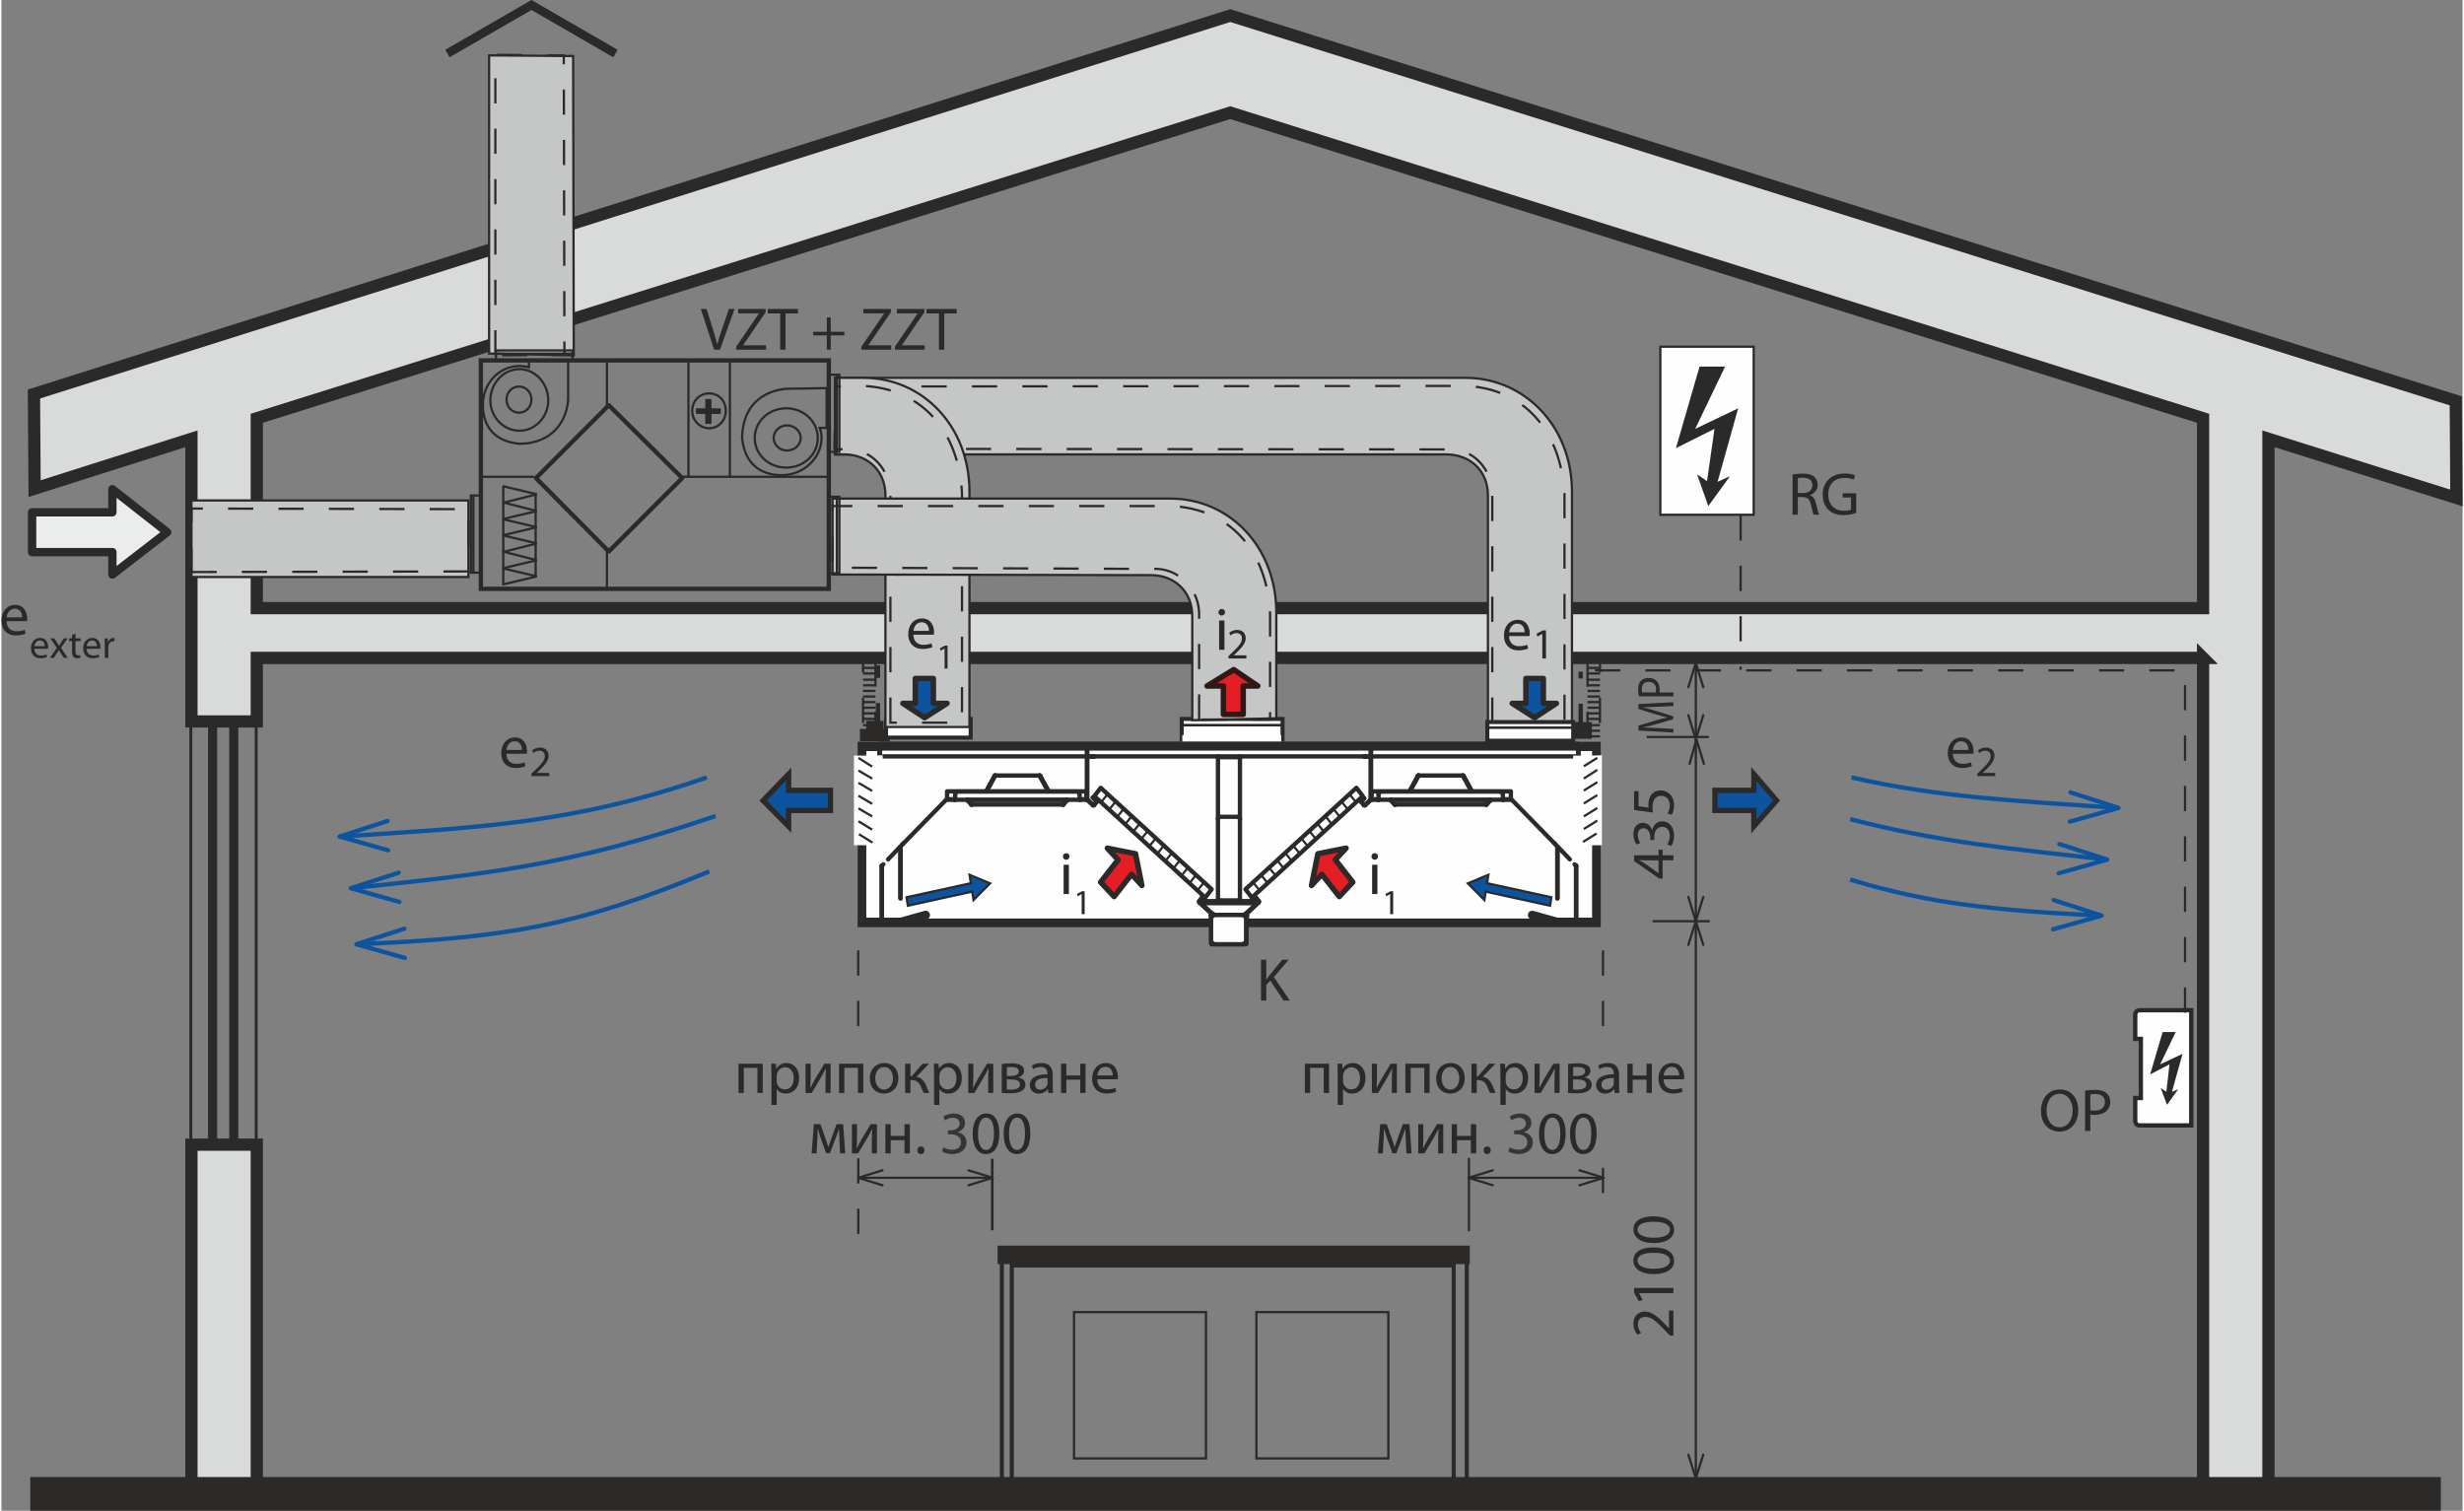 <?xml version="1.0" encoding="UTF-8"?>
<!DOCTYPE svg PUBLIC "-//W3C//DTD SVG 1.1//EN" "http://www.w3.org/Graphics/SVG/1.1/DTD/svg11.dtd">
<!-- Creator: CorelDRAW 2021 (64-Bit) -->
<svg xmlns="http://www.w3.org/2000/svg" xml:space="preserve" width="977px" height="599px" version="1.1" style="shape-rendering:geometricPrecision; text-rendering:geometricPrecision; image-rendering:optimizeQuality; fill-rule:evenodd; clip-rule:evenodd"
viewBox="0 0 5664.11 3476.65"
 xmlns:xlink="http://www.w3.org/1999/xlink"
 xmlns:xodm="http://www.corel.com/coreldraw/odm/2003">
 <rect x="0" y="0" width="5664.11" height="3476.65" fill="#808080" stroke="none"/>
 <defs>
  <style type="text/css">
   <![CDATA[
    .str0 {stroke:#2B2A29;stroke-width:28.2;stroke-miterlimit:22.926}
    .str2 {stroke:#2B2A29;stroke-width:77.69;stroke-miterlimit:22.926}
    .str13 {stroke:#2B2A29;stroke-width:9.33;stroke-miterlimit:22.926}
    .str22 {stroke:#2B2A29;stroke-width:19.89;stroke-miterlimit:10}
    .str11 {stroke:#2B2A29;stroke-width:19.89;stroke-miterlimit:22.926}
    .str15 {stroke:#2B2A29;stroke-width:28.66;stroke-miterlimit:22.926}
    .str1 {stroke:#2B2A29;stroke-width:9.4;stroke-miterlimit:22.926}
    .str14 {stroke:#2B2A29;stroke-width:5.92;stroke-miterlimit:22.926}
    .str21 {stroke:#2B2A29;stroke-width:5.97;stroke-miterlimit:22.926}
    .str6 {stroke:#2B2A29;stroke-width:9.95;stroke-miterlimit:22.926}
    .str18 {stroke:#0C54A0;stroke-width:9.95;stroke-miterlimit:22.926}
    .str3 {stroke:#2B2A29;stroke-width:6.79;stroke-miterlimit:22.926}
    .str4 {stroke:#2B2A29;stroke-width:20.93;stroke-miterlimit:22.926}
    .str28 {stroke:#2B2A29;stroke-width:12.21;stroke-miterlimit:22.926}
    .str29 {stroke:#FEFEFE;stroke-width:5.22;stroke-miterlimit:22.926}
    .str5 {stroke:#2B2A29;stroke-width:5.22;stroke-miterlimit:22.926}
    .str16 {stroke:#2B2A29;stroke-width:12.59;stroke-linecap:round;stroke-linejoin:round;stroke-miterlimit:22.926}
    .str17 {stroke:#2F1917;stroke-width:12.59;stroke-linecap:round;stroke-linejoin:round;stroke-miterlimit:22.926}
    .str27 {stroke:#2B2A29;stroke-width:19.89;stroke-linecap:round;stroke-linejoin:round;stroke-miterlimit:10}
    .str23 {stroke:#2B2A29;stroke-width:9.95;stroke-linecap:round;stroke-linejoin:round;stroke-miterlimit:10}
    .str25 {stroke:#2B2A29;stroke-width:9.95;stroke-linecap:round;stroke-linejoin:round;stroke-miterlimit:4}
    .str20 {stroke:#2B2A29;stroke-width:9.95;stroke-linecap:round;stroke-linejoin:round;stroke-miterlimit:22.926}
    .str19 {stroke:#0C54A0;stroke-width:9.95;stroke-linecap:round;stroke-linejoin:round;stroke-miterlimit:22.926}
    .str10 {stroke:#2B2A29;stroke-width:19.21;stroke-linecap:round;stroke-linejoin:round;stroke-miterlimit:22.926}
    .str24 {stroke:#2B2A29;stroke-width:5.22;stroke-linecap:round;stroke-linejoin:round;stroke-miterlimit:10}
    .str8 {stroke:#2B2A29;stroke-width:5.22;stroke-linecap:round;stroke-linejoin:round;stroke-miterlimit:22.926}
    .str12 {stroke:#2B2A29;stroke-width:9.95;stroke-miterlimit:22.926;stroke-dasharray:57.99 57.99 57.99 57.99}
    .str9 {stroke:#2B2A29;stroke-width:5.22;stroke-miterlimit:22.926;stroke-dasharray:57.99 57.99}
    .str7 {stroke:#2B2A29;stroke-width:5.22;stroke-miterlimit:22.926;stroke-dasharray:57.99 57.99 57.99 57.99}
    .str26 {stroke:#2B2A29;stroke-width:9.95;stroke-linecap:round;stroke-linejoin:round;stroke-miterlimit:4;stroke-dasharray:57.99 57.99}
    .fil3 {fill:none}
    .fil1 {fill:none;fill-rule:nonzero}
    .fil2 {fill:#FEFEFE}
    .fil6 {fill:#EBECEC}
    .fil5 {fill:#C5C6C6}
    .fil4 {fill:#2B2A29}
    .fil8 {fill:#E31E24}
    .fil7 {fill:#0C54A0}
    .fil11 {fill:#FEFEFE;fill-rule:nonzero}
    .fil0 {fill:#D9DADA;fill-rule:nonzero}
    .fil9 {fill:#2B2A29;fill-rule:nonzero}
    .fil12 {fill:#0C54A0;fill-rule:nonzero}
    .fil10 {fill:#373435;fill-rule:nonzero}
   ]]>
  </style>
 </defs>
 <g id="Vrstva_x0020_1">
  <path class="fil0" d="M74.92 906.72l1.42 217.74 360.99 -114.59 0 650.32 150.41 0 0 -146.13 4479.16 0 0 1923.74 150.4 0 0 -2427.93 432.59 136.07 -1.45 -223.45 -2820.41 -886.66 -2753.11 870.89zm512.82 55.88l2240.29 -703.32 2238.87 703.32 0 436.87 -4479.16 0 0 -436.87zm-150.41 2475.2l150.41 0 0 -803.57 -150.41 0 0 803.57z"/>
  <path class="fil1 str0" d="M5066.89 1514.07l-4479.16 0 0 146.11 -150.41 0 0 -650.32 -360.96 114.59 -1.45 -217.73 2753.11 -870.91 2820.44 886.66 1.43 223.47 -432.59 -136.08 0 2427.94 -150.41 0 0 -1923.73zm-4479.16 -114.59l4479.16 0 0 -436.89 -2238.87 -703.31 -2240.29 703.31 0 436.89zm-150.41 2038.32l150.41 0 0 -803.58 -150.41 0 0 803.58z"/>
  <path class="fil1 str1" d="M2325.25 3439.25l1017.01 0 0 -527.13 -1017.01 0 0 527.13zm-22.9 0l1069.99 0 0 -547.19 -1069.99 0 0 547.19z"/>
  <line class="fil1 str2" x1="66.33" y1="3437.8" x2="5614.07" y2= "3437.8" />
  <polygon class="fil1 str3" points="435.9,1660.19 586.31,1660.19 586.31,2634.23 435.9,2634.23 "/>
  <polygon class="fil1 str4" points="486.03,1660.19 534.72,1660.19 534.72,2634.23 486.03,2634.23 "/>
  <path class="fil1 str5" d="M2888.19 3356.16l303.67 0 0 -336.62 -303.67 0 0 336.62zm-419.71 0l303.69 0 0 -336.62 -303.69 0 0 336.62z"/>
  <path class="fil2" d="M4920.78 2324.82l118.9 0 0 265 -118.9 0c-5.72,0 -10.02,-4.3 -10.02,-10.03l0 -52.99 12.9 0 0 -136.08 -12.9 0 0 -55.87c0,-5.73 4.3,-10.03 10.02,-10.03z"/>
  <path class="fil3 str6" d="M4920.78 2324.82l118.9 0 0 265 -118.9 0c-5.72,0 -10.02,-4.3 -10.02,-10.03l0 -52.99 12.9 0 0 -136.08 -12.9 0 0 -55.87c0,-5.73 4.3,-10.03 10.02,-10.03z"/>
  <polyline class="fil3 str7" points="3667.43,1542.72 5025.36,1542.72 5025.36,2331.99 "/>
  <polygon class="fil4" points="2295.18,2906.39 3376.65,2906.39 3376.65,2869.15 2295.18,2869.15 "/>
  <polygon class="fil3 str5" points="2295.17,2906.39 3376.65,2906.39 3376.65,2869.14 2295.17,2869.14 "/>
  <line class="fil3 str5" x1="3786.32" y1="1695.99" x2="3929.54" y2= "1695.99" />
  <line class="fil3 str8" x1="3802.07" y1="2119.98" x2="3929.54" y2= "2119.98" />
  <polygon class="fil2" points="3817.83,1184.62 4032.68,1184.62 4032.68,797.87 3817.83,797.87 "/>
  <polygon class="fil3 str5" points="3817.83,1184.62 4032.69,1184.62 4032.69,797.88 3817.83,797.88 "/>
  <polygon class="fil4" points="3966.8,843.7 3898.05,986.95 3996.89,939.66 3949.61,1108.7 3978.25,1095.79 3928.13,1164.57 3902.35,1091.52 3925.26,1107.27 3942.44,986.95 3853.63,1031.35 3908.08,843.7 "/>
  <polygon class="fil4" points="5003.87,2374.95 4968.05,2449.43 5019.62,2425.09 4995.27,2512.45 5009.6,2506.73 4983.81,2542.54 4969.48,2503.88 4982.38,2512.45 4989.54,2449.43 4945.14,2472.37 4973.78,2374.95 "/>
  <line class="fil3 str5" x1="3899.48" y1="1525.53" x2="3899.48" y2= "3430.65" />
  <polygon class="fil5" points="437.32,1327.87 1074.74,1327.87 1074.74,1151.68 437.32,1151.68 "/>
  <polygon class="fil3 str5" points="437.33,1327.86 1074.74,1327.86 1074.74,1151.67 437.33,1151.67 "/>
  <polygon class="fil3 str9" points="437.33,1316.39 1074.74,1314.97 1074.74,1171.72 437.33,1170.3 "/>
  <path class="fil5" d="M3421.05 1673.07l0 -532.85c0,-58.75 -42.97,-94.53 -95.96,-94.53l-1406.66 0 0 -176.2 1451.05 0c134.65,0 244.94,110.29 244.94,262.12l0 541.46 -193.37 0z"/>
  <path class="fil3 str5" d="M3421.05 1673.07l0 -532.85c0,-58.75 -42.97,-94.53 -95.96,-94.53l-1406.66 0 0 -176.2 1451.05 0c134.65,0 244.94,110.29 244.94,262.12l0 541.46 -193.37 0z"/>
  <path class="fil3 str9" d="M3431.08 1663.04l0 -518.54c2.87,-63.02 -44.42,-116.02 -105.99,-110.29l-1403.79 -1.43 0 -143.26 1448.17 -1.42c133.23,5.73 219.17,101.72 227.77,247.82l0 527.12 -166.16 0z"/>
  <polygon class="fil6" points="70.63,1270.56 70.63,1178.88 255.4,1178.88 255.4,1125.88 381.47,1224.72 255.4,1322.13 255.4,1270.56 "/>
  <polygon class="fil3 str10" points="70.63,1270.56 70.63,1178.88 255.4,1178.88 255.4,1125.88 381.47,1224.72 255.4,1322.13 255.4,1270.56 "/>
  <polygon class="fil3 str9" points="3650.24,1518.38 3678.9,1518.38 3678.9,1694.57 3650.24,1694.57 "/>
  <path class="fil3 str5" d="M3650.23 1681.67l28.64 0m-28.64 12.88l28.64 0m-28.64 -117.45l28.64 0m-28.64 12.88l28.64 0m-28.64 25.78l28.64 0m-28.64 -12.87l28.64 0m-28.64 38.66l28.64 0m-28.64 -12.88l28.64 0m-28.64 40.11l28.64 0m-28.64 -14.33l28.64 0m-28.64 -90.25l28.64 0m-28.64 -14.31l28.64 0m-28.64 -12.9l28.64 0m-28.64 -12.89l28.64 0"/>
  <polyline class="fil3 str11" points="3620.15,1690.26 3650.25,1690.26 3650.25,1671.63 3620.15,1671.63 "/>
  <line class="fil3 str12" x1="3634.48" y1="1677.37" x2="3634.48" y2= "1545.59" />
  <polygon class="fil3 str9" points="2011.55,1518.38 1982.92,1518.38 1982.92,1694.57 2011.55,1694.57 "/>
  <path class="fil3 str5" d="M2011.55 1681.67l-28.64 0m28.64 12.88l-28.64 0m28.64 -117.45l-28.64 0m28.64 12.88l-28.64 0m28.64 25.78l-28.64 0m28.64 -12.87l-28.64 0m28.64 38.66l-28.64 0m28.64 -12.88l-28.64 0m28.64 40.11l-28.64 0m28.64 -14.33l-28.64 0m28.64 -90.25l-28.64 0m28.64 -14.31l-28.64 0m28.64 -12.9l-28.64 0m28.64 -12.89l-28.64 0"/>
  <polyline class="fil3 str11" points="2030.17,1690.26 2000.09,1690.26 2000.09,1668.78 2030.17,1668.78 "/>
  <line class="fil3 str12" x1="2017.28" y1="1675.93" x2="2017.28" y2= "1531.25" />
  <polygon class="fil2" points="2716.3,1701.74 2948.37,1701.74 2948.37,1654.47 2716.3,1654.47 "/>
  <polygon class="fil3 str13" points="2716.3,1701.73 2948.36,1701.73 2948.36,1654.46 2716.3,1654.46 "/>
  <line class="fil3 str14" x1="2716.3" y1="1668.77" x2="2949.79" y2= "1668.77" />
  <polygon class="fil2" points="2717.74,1691.71 2945.49,1691.71 2945.49,1708.89 2717.74,1708.89 "/>
  <polygon class="fil2" points="3419.62,1704.59 3617.3,1704.59 3617.3,1661.62 3419.62,1661.62 "/>
  <polygon class="fil3 str13" points="3419.62,1704.59 3617.29,1704.59 3617.29,1661.62 3419.62,1661.62 "/>
  <line class="fil3 str14" x1="3419.62" y1="1674.5" x2="3618.72" y2= "1674.5" />
  <line class="fil3 str15" x1="1975.74" y1="1691.69" x2="2044.49" y2= "1691.69" />
  <polygon class="fil7" points="3508.42,1618.64 3476.91,1618.64 3528.48,1651.58 3578.6,1618.64 3548.54,1618.64 3548.54,1561.34 3508.42,1561.34 "/>
  <polygon class="fil3 str16" points="3508.42,1618.64 3476.91,1618.64 3528.48,1651.58 3578.6,1618.64 3548.54,1618.64 3548.54,1561.34 3508.42,1561.34 "/>
  <polygon class="fil2" points="2035.9,1697.44 2230.7,1697.44 2230.7,1654.47 2035.9,1654.47 "/>
  <polygon class="fil3 str13" points="2035.91,1697.43 2230.7,1697.43 2230.7,1654.46 2035.91,1654.46 "/>
  <line class="fil3 str14" x1="2035.91" y1="1667.34" x2="2233.58" y2= "1667.34" />
  <path class="fil4" d="M2199.32 1603.01c0.13,-0.7 0.19,-1.58 0.19,-2.82 0,-6.09 -2.79,-15.6 -13.62,-15.6 -9.65,0 -15.61,7.86 -15.61,17.86 0,9.93 6.18,16.7 16.31,16.7 5.26,0 8.96,-1.16 11.08,-2.11l-1.09 -4.31c-2.19,0.95 -4.87,1.71 -9.18,1.71 -6.02,0 -11.16,-3.36 -11.29,-11.43l23.21 0zm-23.16 -4.33c0.49,-4.17 3.09,-9.78 9.26,-9.78 6.7,0 8.35,5.96 8.29,9.78l-17.55 0z"/>
  <polygon class="fil4" points="2211.41,1631.38 2214.26,1631.38 2214.26,1609.58 2211.75,1609.58 2206.98,1612.13 2207.56,1614.37 2211.34,1612.33 2211.41,1612.33 "/>
  <path class="fil5" d="M2034.47 1673.07l0 -532.85c0,-58.75 -42.97,-94.53 -94.53,-94.53l-20.06 0 0 -176.2 64.45 0c134.65,0 243.52,110.29 243.52,262.12l0 541.46 -193.38 0z"/>
  <path class="fil3 str5" d="M2034.47 1673.07l0 -532.85c0,-58.75 -42.97,-94.53 -94.53,-94.53l-20.06 0 0 -176.2 64.45 0c134.65,0 243.52,110.29 243.52,262.12l0 541.46 -193.38 0z"/>
  <path class="fil3 str9" d="M2045.93 1663.04l0 -518.54c2.88,-63.02 -45.84,-116.02 -107.44,-110.29l-21.48 -1.43 2.87 -143.26 63.03 -1.42c133.2,5.73 220.58,101.72 227.76,247.82l0 527.12 -164.74 0z"/>
  <polygon class="fil7" points="2103.23,1618.64 2074.59,1618.64 2124.71,1651.58 2176.28,1618.64 2144.77,1618.64 2144.77,1561.34 2103.23,1561.34 "/>
  <polygon class="fil3 str16" points="2103.23,1618.64 2074.59,1618.64 2124.71,1651.58 2176.28,1618.64 2144.77,1618.64 2144.77,1561.34 2103.23,1561.34 "/>
  <polygon class="fil5" points="1122.39,813.62 1122.39,127.49 1315.77,128.94 1317.2,817.92 "/>
  <polygon class="fil3 str5" points="1122.39,813.62 1122.39,127.49 1315.77,128.94 1317.2,817.92 "/>
  <polygon class="fil3 str9" points="1136.72,817.92 1136.72,126.06 1294.28,127.48 1295.7,816.49 "/>
  <polyline class="fil3 str11" points="1413.17,123.2 1219.8,11.48 1026.43,123.2 "/>
  <path class="fil5" d="M2740.65 1657.32l0 -239.22c0,-58.72 -42.96,-94.53 -94.54,-94.53l-733.4 -1.43 0 -174.76 777.8 0c134.65,0 243.51,110.29 243.51,262.12l0 243.51 -193.37 4.31z"/>
  <path class="fil3 str5" d="M2740.65 1657.32l0 -239.22c0,-58.72 -42.96,-94.53 -94.54,-94.53l-733.4 -1.43 0 -174.76 777.8 0c134.65,0 243.51,110.29 243.51,262.12l0 243.51 -193.37 4.31z"/>
  <path class="fil3 str9" d="M2756.41 1655.88l0 -236.34c2.87,-63.02 -47.27,-114.59 -108.87,-110.32l-734.83 -2.85 0 -141.8 779.25 0c133.2,5.73 220.58,100.26 227.74,247.79l0 243.52 -163.29 0z"/>
  <polygon class="fil8" points="2857.82,1578.61 2891.53,1578.61 2836.02,1540.95 2774.57,1578.61 2812.22,1578.61 2812.22,1644.02 2857.82,1644.02 "/>
  <polygon class="fil3 str17" points="2857.82,1578.61 2891.53,1578.61 2836.02,1540.95 2774.57,1578.61 2812.22,1578.61 2812.22,1644.02 2857.82,1644.02 "/>
  <path class="fil3 str18" d="M1629.1 2005.39c-306.54,127.47 -474.13,153.26 -812.18,167.59m806.45 -383.9c-312.26,108.87 -542.88,116.05 -845.12,136.11m865.18 -47.27c-342.35,117.44 -545.76,134.63 -839.39,166.14m3450.67 -20.04c181.92,55.85 336.63,71.61 578.7,83.09m-575.82 -318.03c207.7,47.3 392.47,54.45 614.5,70.2m-617.38 25.79c210.58,54.42 376.72,68.75 591.6,93.11"/>
  <line class="fil3 str7" x1="4002.61" y1="1186.05" x2="4002.61" y2= "1541.28" />
  <path class="fil4" d="M4736.07 2604.09c23.83,0 43.45,-17.29 43.45,-49.47 0,-27.83 -16.57,-47.49 -42.31,-47.49 -25.07,0 -43.46,19.5 -43.46,49.31 0,28.42 17.24,47.65 42.19,47.65l0.13 0zm0.43 -9.92c-19.07,0 -29.92,-18.23 -29.92,-38.01 0,-20.33 10.02,-39.12 30.19,-39.12 20.22,0 29.96,19.5 29.96,38.17 0,21.28 -10.89,38.96 -30.08,38.96l-0.15 0zm58.77 8.38l12.13 0 0 -37.74c2.8,0.7 6.11,0.83 9.74,0.83 11.85,0 22.27,-3.48 28.7,-10.31 4.85,-4.85 7.38,-11.57 7.38,-20.05 0,-8.21 -3.2,-15.04 -8.36,-19.5 -5.57,-5.02 -14.33,-7.78 -26.33,-7.78 -9.76,0 -17.42,0.83 -23.26,1.93l0 92.62zm12.13 -83.97c2.08,-0.55 6.11,-0.99 11.4,-0.99 13.39,0 22.15,6 22.15,18.4 0,12.79 -8.92,19.89 -23.53,19.89 -4.02,0 -7.38,-0.27 -10.02,-0.98l0 -36.32z"/>
  <path class="fil4" d="M4122.07 1184.45l12.13 0 0 -40.66 11.4 0c11.02,0.39 16.19,5.29 18.95,18.24 2.53,11.68 4.62,19.62 6.12,22.42l12.55 0c-1.81,-3.63 -4.03,-12.67 -7.1,-25.78 -2.37,-9.75 -6.67,-16.42 -13.78,-18.91l0 -0.43c9.75,-3.36 17.68,-11.57 17.68,-23.81 0,-7.38 -2.8,-13.81 -7.37,-17.84 -5.85,-5.29 -14.38,-7.78 -27.32,-7.78 -8.22,0 -17.13,0.83 -23.26,2.1l0 92.45zm12.13 -83.96c2.09,-0.56 6.11,-1.11 11.96,-1.11 12.83,0 21.59,5.29 21.59,17.37 0,10.73 -8.21,17.84 -21.16,17.84l-12.39 0 0 -34.1zm134.37 34.65l-30.91 0 0 9.76 18.95 0 0 27.98c-2.8,1.38 -8.21,2.53 -16.15,2.53 -22.02,0 -36.19,-14.09 -36.19,-37.9 0,-23.53 14.87,-37.74 37.73,-37.74 9.44,0 15.72,1.66 20.72,4.03l3.09 -9.87c-4.03,-1.93 -12.68,-4.3 -23.53,-4.3 -31.5,0 -50.84,20.45 -50.84,48.44 0,14.64 5.01,27.16 13.1,34.97 9.16,8.76 20.89,12.39 35.09,12.39 12.68,0 23.53,-3.07 28.94,-5.17l0 -45.12z"/>
  <path class="fil4" d="M2898.8 2302.57l12.12 0 0 -35.8 9.04 -10.3 30.79 46.1 14.33 0 -36.59 -54.04 33.95 -39.83 -15.05 0 -28.65 35.25c-2.37,3.04 -4.9,6.4 -7.39,10.03l-0.43 0 0 -45.28 -12.12 0 0 93.87z"/>
  <path class="fil4" d="M1653.67 804.82l33.56 -93.87 -12.95 0 -15.87 46.38c-4.34,12.24 -8.09,24.09 -10.74,34.94l-0.27 0c-2.65,-10.85 -6.12,-22.38 -10.03,-35.1l-14.61 -46.22 -13.22 0 30.75 93.87 13.38 0zm37.35 0l68.53 0 0 -10.18 -52.5 0 0 -0.39 51.78 -75.92 0 -7.38 -63.35 0 0 10.19 47.61 0 0 0.39 -52.07 76.19 0 7.1zm101.25 0l12.24 0 0 -83.57 28.7 0 0 -10.3 -69.52 0 0 10.3 28.58 0 0 83.57zm107.34 -74.09l0 32.73 -31.46 0 0 8.36 31.46 0 0 33 8.92 0 0 -33 31.46 0 0 -8.36 -31.46 0 0 -32.73 -8.92 0zm79.7 74.09l68.53 0 0 -10.18 -52.5 0 0 -0.39 51.79 -75.92 0 -7.38 -63.36 0 0 10.19 47.61 0 0 0.39 -52.07 76.19 0 7.1zm77.02 0l68.52 0 0 -10.18 -52.49 0 0 -0.39 51.78 -75.92 0 -7.38 -63.35 0 0 10.19 47.6 0 0 0.39 -52.06 76.19 0 7.1zm101.25 0l12.24 0 0 -83.57 28.69 0 0 -10.3 -69.51 0 0 10.3 28.58 0 0 83.57z"/>
  <path class="fil4" d="M3847.9 3016.02l-10.18 0 0 40.54 -0.28 0 -6.67 -7.11c-18.4,-19.06 -31.89,-31.19 -48.59,-31.19 -12.95,0 -26.33,8.22 -26.33,27.56 0,10.46 4.02,19.5 9.2,25.62l8.64 -3.91c-3.51,-4.15 -7.66,-10.97 -7.66,-19.18 0,-13.54 8.49,-17.85 17.69,-17.85 13.62,0 25.34,10.58 47.33,33.71l9.31 9.6 7.54 0 0 -57.79zm0 -40.27l0 -11.8 -90.51 0 0 10.42 10.57 19.77 9.32 -2.37 -8.49 -15.74 0 -0.28 79.11 0zm1.55 -73.82c0,-19.74 -17.02,-31.31 -47.77,-31.31 -28.82,0 -45.83,10.98 -45.83,29.92 0,18.4 16.58,31.62 47.09,31.62 29.92,-0.27 46.51,-12.39 46.51,-30.07l0 -0.16zm-9.48 -0.4c0,11.29 -14.21,18.52 -37.74,18.24 -22.7,0 -36.91,-7.22 -36.91,-18.4 0,-12.79 14.6,-18.35 36.91,-18.35 23.1,0 37.74,5.96 37.74,18.35l0 0.16zm9.48 -71.05c0,-19.75 -17.02,-31.31 -47.77,-31.31 -28.82,0 -45.83,10.97 -45.83,29.92 0,18.4 16.58,31.62 47.09,31.62 29.92,-0.27 46.51,-12.39 46.51,-30.08l0 -0.15zm-9.48 -0.4c0,11.29 -14.21,18.51 -37.74,18.24 -22.7,0 -36.91,-7.23 -36.91,-18.4 0,-12.79 14.6,-18.36 36.91,-18.36 23.1,0 37.74,5.97 37.74,18.36l0 0.16z"/>
  <path class="fil4" d="M3847.9 1968.23l-24.79 0 0 -12.67 -9.47 0 0 12.67 -56.25 0 0 13.23 57.79 40.38 7.93 0 0 -42.04 24.79 0 0 -11.57zm-34.26 41.21l-0.27 0 -30.8 -22.14c-4.15,-2.49 -8.05,-4.74 -13.34,-7.5l0 -0.43c4.73,0.27 9.47,0.43 14.21,0.43l30.2 0 0 29.64zm29.69 -62.8c2.92,-4.46 6.12,-13.38 6.12,-23.53 0,-21.6 -12.68,-33 -27.17,-33 -12.67,0 -21.04,9.03 -23.13,20.17l-0.27 0c-4.03,-11.01 -11.97,-16.7 -21.44,-16.7 -11.01,0 -21.59,8.06 -21.59,25.9 0,9.75 3.47,18.94 6.98,23.8l8.89 -3.36c-2.77,-3.86 -5.96,-10.85 -5.96,-18.07 0,-11.29 6.39,-15.88 13.62,-15.88 10.73,0 15.31,11.26 15.31,20.18l0 6.83 9.2 0 0 -6.83c0,-11.85 5.45,-23.25 18.12,-23.37 7.66,-0.16 17.52,4.85 17.52,20.45 0,8.64 -3.47,16.58 -5.56,20.05l9.36 3.36zm-85.94 -125.94l0 43.35 43.46 5.84c-0.59,-3.35 -0.99,-7.38 -0.99,-12.67 0,-17.96 8.37,-25.89 19.9,-25.89 12.27,-0.16 19.77,9.86 19.77,21.28 0,8.36 -2.76,15.74 -5.01,19.5l9.36 3.07c2.76,-4.46 5.57,-12.67 5.57,-22.57 0,-19.62 -13.23,-33.68 -30.92,-33.68 -11.45,0 -19.38,5.84 -23.29,12.95 -3.31,5.57 -4.85,12.4 -4.85,19.5 0,3.31 0.27,5.29 0.55,7.38l-23.25 -3.51 0 -34.55 -10.3 0z"/>
  <path class="fil4" d="M3847.9 1624.73l0 -8.75 -80.46 4.26 0 11.27 38.91 12.17c10.15,3.05 19.12,5.49 27.24,7.31l0 0.2c-8.36,1.84 -17.33,4.08 -27.24,6.91l-38.91 11.67 0 11.27 80.46 4.74 0 -8.39 -34.51 -1.84c-12.05,-0.61 -25.51,-1.12 -35.56,-1.32l0 -0.21c9.54,-1.92 19.93,-4.57 31.26,-7.79l38.34 -11.19 0 -6.67 -39.04 -12.08c-10.97,-3.45 -21.26,-6.18 -30.56,-8.63l0 -0.2c9.91,0 23.65,-0.61 34.75,-1.12l35.32 -1.61zm0 -22.32l0 -8.83 -32.34 0c0.61,-2.05 0.7,-4.46 0.7,-7.1 0,-8.63 -2.97,-16.22 -8.83,-20.91 -4.15,-3.54 -9.91,-5.38 -17.18,-5.38 -7.04,0 -12.89,2.33 -16.72,6.1 -4.3,4.05 -6.66,10.43 -6.66,19.18 0,7.11 0.7,12.68 1.66,16.94l79.37 0zm-71.97 -8.83c-0.47,-1.52 -0.84,-4.46 -0.84,-8.31 0,-9.75 5.14,-16.14 15.77,-16.14 10.96,0 17.05,6.5 17.05,17.14 0,2.94 -0.24,5.38 -0.85,7.31l-31.13 0z"/>
  <path class="fil3 str8" d="M3882.28 1645.86l17.19 55.87 17.2 -55.87m-34.39 418.25l17.19 55.87 17.2 -55.87m-34.39 1283.46l17.19 54.42 17.2 -54.42m-31.51 -1590l15.76 -55.84 17.18 55.84m-35.82 -176.17l17.19 -55.87 17.2 55.87m-34.39 593l17.19 -54.42 17.2 54.42"/>
  <path class="fil3 str19" d="M914.32 2008.25l-110.29 35.82 111.72 31.51m-27.21 -186.22l-110.3 35.81 111.72 31.52m37.24 180.49l-110.29 35.81 111.74 31.51m3794.46 -133.22l110.31 35.81 -111.74 31.51m14.33 -196.25l110.29 35.82 -111.71 31.51m27.2 -186.19l110.3 35.79 -111.72 31.51"/>
  <path class="fil4" d="M59.05 1429.45c0.29,-1.41 0.4,-3.19 0.4,-5.72 0,-12.39 -5.68,-31.74 -27.71,-31.74 -19.62,0 -31.74,15.99 -31.74,36.32 0,20.21 12.56,33.99 33.16,33.99 10.7,0 18.24,-2.37 22.54,-4.3l-2.21 -8.77c-4.46,1.94 -9.91,3.47 -18.67,3.47 -12.24,0 -22.7,-6.83 -22.98,-23.25l47.21 0zm-47.09 -8.8c0.99,-8.48 6.28,-19.9 18.83,-19.9 13.62,0 16.98,12.13 16.86,19.9l-35.69 0z"/>
  <path class="fil4" d="M107.35 1492.96c0.19,-0.95 0.26,-2.14 0.26,-3.82 0,-8.26 -3.78,-21.15 -18.46,-21.15 -13.07,0 -21.14,10.66 -21.14,24.2 0,13.47 8.36,22.64 22.09,22.64 7.12,0 12.15,-1.57 15.01,-2.86l-1.47 -5.84c-2.97,1.29 -6.59,2.31 -12.44,2.31 -8.15,0 -15.12,-4.55 -15.31,-15.48l31.46 0zm-31.38 -5.87c0.66,-5.66 4.18,-13.26 12.55,-13.26 9.07,0 11.31,8.08 11.23,13.26l-23.78 0zm36.46 -18.07l15.23 21.99 -15.96 22.91 8.99 0 6.5 -10.13c1.68,-2.68 3.26,-5.1 4.73,-7.79l0.18 0c1.59,2.69 3.08,5.21 4.85,7.79l6.57 10.13 9.28 0 -15.67 -23.2 15.3 -21.7 -8.91 0 -6.21 9.54c-1.58,2.43 -3.08,4.74 -4.55,7.42l-0.29 0c-1.47,-2.6 -2.87,-4.81 -4.52,-7.33l-6.42 -9.63 -9.1 0zm50.1 -8.26l0 8.26 -6.94 0 0 6.21 6.94 0 0 24.4c0,5.29 0.93,9.27 3.16,11.79 1.95,2.13 5.03,3.41 8.81,3.41 3.16,0 5.66,-0.54 7.23,-1.1l-0.36 -6.2c-1.21,0.37 -2.5,0.55 -4.73,0.55 -4.56,0 -6.13,-3.16 -6.13,-8.73l0 -24.12 11.7 0 0 -6.21 -11.7 0 0 -10.79 -7.98 2.53zm64.97 32.2c0.19,-0.95 0.27,-2.14 0.27,-3.82 0,-8.26 -3.79,-21.15 -18.47,-21.15 -13.07,0 -21.14,10.66 -21.14,24.2 0,13.47 8.36,22.64 22.09,22.64 7.12,0 12.15,-1.57 15.01,-2.86l-1.47 -5.84c-2.97,1.29 -6.59,2.31 -12.44,2.31 -8.15,0 -15.12,-4.55 -15.31,-15.48l31.46 0zm-31.38 -5.87c0.66,-5.66 4.18,-13.26 12.55,-13.26 9.07,0 11.31,8.08 11.23,13.26l-23.78 0zm41.78 26.83l8.15 0 0 -24.04c0,-1.3 0.1,-2.58 0.29,-3.79 1.1,-6.05 5.18,-10.39 10.94,-10.39 1.11,0 1.95,0.08 2.79,0.18l0 -7.7c-0.77,-0.11 -1.4,-0.19 -2.24,-0.19 -5.47,0 -10.49,3.79 -12.52,9.84l-0.29 0 -0.37 -8.81 -7.15 0c0.29,4.15 0.4,8.71 0.4,13.99l0 30.91z"/>
  <path class="fil4" d="M3516.9 1463.84c0.28,-1.42 0.4,-3.2 0.4,-5.72 0,-12.4 -5.69,-31.74 -27.71,-31.74 -19.63,0 -31.74,15.99 -31.74,36.32 0,20.21 12.55,33.99 33.16,33.99 10.7,0 18.23,-2.37 22.54,-4.3l-2.21 -8.77c-4.46,1.94 -9.91,3.47 -18.67,3.47 -12.24,0 -22.71,-6.83 -22.98,-23.25l47.21 0zm-47.09 -8.8c0.98,-8.49 6.28,-19.9 18.83,-19.9 13.62,0 16.97,12.13 16.86,19.9l-35.69 0z"/>
  <polygon class="fil4" points="3546.24,1515.35 3554.67,1515.35 3554.67,1450.7 3547.23,1450.7 3533.1,1458.26 3534.79,1464.91 3546.04,1458.85 3546.24,1458.85 "/>
  <path class="fil4" d="M1209.29 1734.56c0.28,-1.42 0.39,-3.2 0.39,-5.73 0,-12.39 -5.68,-31.74 -27.7,-31.74 -19.63,0 -31.75,15.99 -31.75,36.32 0,20.21 12.56,33.99 33.16,33.99 10.7,0 18.24,-2.37 22.55,-4.3l-2.22 -8.77c-4.46,1.94 -9.91,3.48 -18.67,3.48 -12.23,0 -22.7,-6.83 -22.97,-23.25l47.21 0zm-47.1 -8.8c0.99,-8.49 6.28,-19.9 18.83,-19.9 13.62,0 16.98,12.12 16.86,19.9l-35.69 0z"/>
  <path class="fil4" d="M1260.89 1786.07l0 -7.27 -28.96 0 0 -0.2 5.08 -4.76c13.62,-13.14 22.28,-22.79 22.28,-34.71 0,-9.25 -5.87,-18.81 -19.69,-18.81 -7.47,0 -13.93,2.87 -18.3,6.57l2.8 6.17c2.96,-2.51 7.83,-5.47 13.7,-5.47 9.67,0 12.74,6.06 12.74,12.63 0,9.73 -7.55,18.11 -24.07,33.81l-6.86 6.66 0 5.38 41.28 0z"/>
  <path class="fil4" d="M4538.22 1734.56c0.28,-1.42 0.4,-3.2 0.4,-5.73 0,-12.39 -5.69,-31.74 -27.71,-31.74 -19.63,0 -31.74,15.99 -31.74,36.32 0,20.21 12.55,33.99 33.16,33.99 10.7,0 18.23,-2.37 22.54,-4.3l-2.21 -8.77c-4.46,1.94 -9.91,3.48 -18.67,3.48 -12.24,0 -22.71,-6.83 -22.98,-23.25l47.21 0zm-47.09 -8.8c0.98,-8.49 6.28,-19.9 18.83,-19.9 13.62,0 16.97,12.12 16.86,19.9l-35.69 0z"/>
  <path class="fil4" d="M4588.39 1786.07l0 -7.27 -28.95 0 0 -0.2 5.07 -4.76c13.62,-13.14 22.28,-22.79 22.28,-34.71 0,-9.25 -5.87,-18.81 -19.68,-18.81 -7.48,0 -13.93,2.87 -18.31,6.57l2.8 6.17c2.96,-2.51 7.84,-5.47 13.7,-5.47 9.67,0 12.75,6.06 12.75,12.63 0,9.73 -7.56,18.11 -24.08,33.81l-6.86 6.66 0 5.38 41.28 0z"/>
  <path class="fil4" d="M2814.64 1495.3l0 -67.38 -12.24 0 0 67.38 12.24 0zm-6.28 -78.83c4.74,0 7.66,-3.47 7.66,-7.5 0,-4.34 -3.04,-7.66 -7.5,-7.66 -4.62,0 -7.66,3.32 -7.66,7.66 0,4.03 2.93,7.5 7.39,7.5l0.11 0z"/>
  <path class="fil4" d="M2865.19 1515.35l0 -7.27 -28.95 0 0 -0.2 5.07 -4.76c13.62,-13.14 22.28,-22.78 22.28,-34.71 0,-9.25 -5.87,-18.81 -19.68,-18.81 -7.48,0 -13.94,2.88 -18.31,6.57l2.8 6.18c2.96,-2.52 7.84,-5.47 13.7,-5.47 9.67,0 12.75,6.06 12.75,12.63 0,9.72 -7.56,18.1 -24.08,33.8l-6.86 6.66 0 5.38 41.28 0z"/>
  <path class="fil4" d="M2145.97 1460.64c0.28,-1.42 0.4,-3.2 0.4,-5.73 0,-12.39 -5.68,-31.74 -27.71,-31.74 -19.62,0 -31.74,15.99 -31.74,36.32 0,20.21 12.56,33.99 33.16,33.99 10.7,0 18.24,-2.37 22.54,-4.3l-2.21 -8.77c-4.46,1.94 -9.91,3.48 -18.67,3.48 -12.24,0 -22.7,-6.83 -22.98,-23.25l47.21 0zm-47.09 -8.81c0.99,-8.48 6.28,-19.9 18.83,-19.9 13.62,0 16.97,12.13 16.86,19.9l-35.69 0z"/>
  <polygon class="fil4" points="2170.57,1538.47 2177.45,1538.47 2177.45,1485.7 2171.37,1485.7 2159.85,1491.87 2161.23,1497.3 2170.41,1492.35 2170.57,1492.35 "/>
  <polygon class="fil3 str6" points="1103.4,1355.08 1904.13,1355.08 1904.13,829.38 1103.4,829.38 "/>
  <line class="fil3 str5" x1="1922.74" y1="1319.26" x2="1922.74" y2= "1143.07" />
  <polygon class="fil3 str5" points="1905.56,1319.27 1928.46,1319.27 1928.46,1143.08 1905.56,1143.08 "/>
  <line class="fil3 str5" x1="1154.97" y1="1118.73" x2="1154.97" y2= "1346.49" />
  <line class="fil3 str5" x1="1229.45" y1="1326.42" x2="1229.45" y2= "1137.35" />
  <line class="fil3 str5" x1="1232.32" y1="1137.35" x2="1153.54" y2= "1118.71" />
  <line class="fil3 str5" x1="1232.32" y1="1213.27" x2="1153.54" y2= "1194.63" />
  <line class="fil3 str5" x1="1232.32" y1="1289.19" x2="1153.54" y2= "1269.13" />
  <line class="fil3 str5" x1="1232.32" y1="1176.02" x2="1153.54" y2= "1155.97" />
  <line class="fil3 str5" x1="1232.32" y1="1250.51" x2="1153.54" y2= "1231.88" />
  <line class="fil3 str5" x1="1232.32" y1="1326.42" x2="1153.54" y2= "1307.79" />
  <line class="fil3 str5" x1="1153.53" y1="1157.4" x2="1232.31" y2= "1137.34" />
  <line class="fil3 str5" x1="1153.53" y1="1231.88" x2="1232.31" y2= "1213.25" />
  <line class="fil3 str5" x1="1153.53" y1="1307.8" x2="1232.31" y2= "1289.17" />
  <line class="fil3 str5" x1="1153.53" y1="1194.64" x2="1232.31" y2= "1176.01" />
  <line class="fil3 str5" x1="1153.53" y1="1270.56" x2="1232.31" y2= "1250.5" />
  <line class="fil3 str5" x1="1153.53" y1="1345.05" x2="1232.31" y2= "1326.42" />
  <line class="fil3 str5" x1="1086.21" y1="1317.83" x2="1086.21" y2= "1140.21" />
  <polygon class="fil3 str5" points="1080.48,1317.84 1101.97,1317.84 1101.97,1140.22 1080.48,1140.22 "/>
  <polygon class="fil4" points="1619.81,918.19 1634.14,918.19 1634.14,939.67 1655.62,939.67 1655.62,952.57 1634.14,952.57 1634.14,975.48 1619.81,975.48 1619.81,952.57 1598.33,952.57 1598.33,939.67 1619.81,939.67 "/>
  <line class="fil3 str5" x1="1581.14" y1="829.38" x2="1581.14" y2= "1097.23" />
  <line class="fil3 str5" x1="1904.12" y1="1097.24" x2="1566.82" y2= "1097.24" />
  <line class="fil3 str5" x1="1393.49" y1="1356.51" x2="1393.49" y2= "1267.7" />
  <line class="fil3 str5" x1="1393.49" y1="935.38" x2="1393.49" y2= "826.51" />
  <polygon class="fil3 str20" points="1566.81,1100.1 1397.8,932.52 1230.19,1100.1 1397.8,1269.11 "/>
  <path class="fil3 str5" d="M1219.8 919.62c0,17.18 -12.9,30.08 -28.66,30.08 -15.75,0 -28.64,-12.9 -28.64,-30.08 0,-17.18 12.89,-30.09 28.64,-30.09 15.76,0 28.66,12.91 28.66,30.09z"/>
  <path class="fil3 str5" d="M1258.48 921.06c0,38.66 -30.1,70.17 -65.91,70.17 -37.23,0 -67.32,-31.51 -67.32,-70.17 0,-38.67 30.09,-71.64 67.32,-71.64 35.81,0 65.91,32.97 65.91,71.64z"/>
  <path class="fil3 str5" d="M1304.31 919.62c-2.88,42.97 -30.08,100.26 -111.72,101.71 -58.74,-5.75 -84.53,-40.12 -84.53,-90.26 0,-48.69 37.24,-88.8 84.53,-88.8 7.15,0 14.31,1.42 21.48,2.87l0 -15.76 90.24 0 0 90.24z"/>
  <line class="fil3 str5" x1="1225.9" y1="1097.24" x2="1103.4" y2= "1097.24" />
  <line class="fil3 str5" x1="1314.34" y1="813.62" x2="1138.15" y2= "813.62" />
  <polygon class="fil3 str5" points="1138.16,829.38 1314.35,829.38 1314.35,806.47 1138.16,806.47 "/>
  <line class="fil3 str5" x1="1922.74" y1="1039.95" x2="1922.74" y2= "862.33" />
  <polygon class="fil3 str5" points="1905.56,1039.95 1928.46,1039.95 1928.46,862.34 1905.56,862.34 "/>
  <path class="fil3 str5" d="M1628.41 985.51c22.91,0 38.67,-18.63 38.67,-40.12 0,-22.9 -15.76,-40.08 -38.67,-40.08 -21.48,0 -38.66,17.18 -38.66,40.08 0,21.49 17.18,40.12 38.66,40.12z"/>
  <path class="fil3 str5" d="M1806.22 939.66c40.62,0 72.54,30.5 72.54,68.19 0,37.75 -31.92,68.22 -72.54,68.22 -40.65,0 -72.57,-30.47 -72.57,-68.22 0,-37.69 31.92,-68.19 72.57,-68.19zm1.45 -45c-42.1,2.93 -101.57,27.57 -103.05,113.19 5.8,58.05 40.65,85.65 91.42,85.65 49.37,0 91.45,-39.2 91.45,-85.65 0,-8.7 -1.46,-15.94 -4.35,-23.22l15.97 0 0 -91.39 -91.44 1.42zm0 84.2c17.42,0 31.92,13.05 31.92,28.99 0,15.98 -14.5,29.03 -31.92,29.03 -15.98,0 -30.48,-13.05 -30.48,-29.03 0,-15.94 14.5,-28.99 30.48,-28.99z"/>
  <line class="fil3 str5" x1="1676.52" y1="829.38" x2="1676.52" y2= "1097.23" />
  <line class="fil3 str8" x1="3377.33" y1="2666.63" x2="3377.33" y2= "2831.29" />
  <line class="fil3 str8" x1="3376.57" y1="2710.38" x2="3682.91" y2= "2710.38" />
  <line class="fil3 str7" x1="3685.81" y1="2687.53" x2="3685.81" y2= "2773.71" />
  <path class="fil4" d="M2999.64 2447.81l0 67.29 12.23 0 0 -57.71 31.29 0 0 57.71 12.26 0 0 -67.29 -55.78 0zm75.7 94.84l12.22 0 0 -36.58 0.27 0c4.02,6.66 11.67,10.56 20.74,10.56 15.68,0 30.58,-11.98 30.58,-36.15 0,-20.45 -12.25,-34.21 -28.65,-34.21 -10.84,0 -18.92,4.73 -23.77,13.05l-0.28 0 -0.71 -11.51 -11 0c0.44,6.38 0.6,13.32 0.6,21.95l0 72.89zm12.22 -66.62c0,-1.53 0.43,-3.35 0.7,-4.88 2.37,-9.31 10.29,-15.14 18.61,-15.14 12.93,0 19.91,11.51 19.91,25.03 0,15.41 -7.53,25.97 -20.46,25.97 -8.6,0 -16.12,-5.83 -18.21,-14.31 -0.39,-1.53 -0.55,-3.35 -0.55,-5l0 -11.67zm66.45 -28.22l0 67.29 14.19 0c7.1,-11.83 14.59,-24.76 20.97,-35.21 4.06,-6.93 6.83,-12.22 11.28,-20.96l0.28 0c-0.56,10.83 -0.83,16.67 -0.83,27.51l0 28.66 11.67 0 0 -67.29 -14.31 0 -21.01 34.73c-4.58,7.8 -6.78,12.69 -10.96,20.73l-0.44 0c0.55,-9.74 0.83,-16.4 0.83,-27.12l0 -28.34 -11.67 0zm77.02 0l0 67.29 12.22 0 0 -57.71 31.3 0 0 57.71 12.26 0 0 -67.29 -55.78 0zm103.21 68.82c16.01,0 33.39,-10.84 33.39,-35.87 0,-20.46 -13.09,-34.49 -32.41,-34.49 -18.48,0 -33.38,13.2 -33.38,35.71 0,21.29 14.19,34.65 32.28,34.65l0.12 0zm0.28 -9.18c-11.83,0 -20.15,-11.12 -20.15,-25.86 0,-12.81 6.23,-26.14 20.58,-26.14 14.47,0 20.15,14.31 20.15,25.71 0,15.29 -8.76,26.29 -20.42,26.29l-0.16 0zm48.56 -59.64l0 67.29 12.23 0 0 -29.61 2.36 0c11.27,0 17.5,5.01 22.11,15.85 2.21,5.56 4.45,10.84 6.27,13.76l12.77 0c-3.03,-5.44 -5.28,-11.95 -7.09,-16.4 -5.28,-12.11 -11.83,-19.35 -22.79,-20.58l29.33 -30.31 -14.86 0 -25.31 29.17 -2.79 0 0 -29.17 -12.23 0zm66.62 94.84l12.22 0 0 -36.58 0.28 0c4.02,6.66 11.66,10.56 20.73,10.56 15.69,0 30.59,-11.98 30.59,-36.15 0,-20.45 -12.26,-34.21 -28.66,-34.21 -10.84,0 -18.92,4.73 -23.77,13.05l-0.28 0 -0.7 -11.51 -11 0c0.43,6.38 0.59,13.32 0.59,21.95l0 72.89zm12.22 -66.62c0,-1.53 0.43,-3.35 0.71,-4.88 2.36,-9.31 10.29,-15.14 18.6,-15.14 12.94,0 19.91,11.51 19.91,25.03 0,15.41 -7.53,25.97 -20.46,25.97 -8.59,0 -16.12,-5.83 -18.21,-14.31 -0.39,-1.53 -0.55,-3.35 -0.55,-5l0 -11.67zm66.46 -28.22l0 67.29 14.19 0c7.1,-11.83 14.58,-24.76 20.97,-35.21 4.06,-6.93 6.82,-12.22 11.27,-20.96l0.28 0c-0.55,10.83 -0.83,16.67 -0.83,27.51l0 28.66 11.67 0 0 -67.29 -14.31 0 -21.01 34.73c-4.58,7.8 -6.78,12.69 -10.96,20.73l-0.43 0c0.55,-9.74 0.83,-16.4 0.83,-27.12l0 -28.34 -11.67 0zm77.02 67.29c3.63,0.27 11.55,0.83 19.04,0.83 13.21,0 35.48,-2.21 35.48,-19.87 0,-9.74 -7.26,-15.18 -17.11,-16.56l0 -0.28c7.65,-1.69 14.03,-6.97 14.03,-15.29 0,-15.02 -18.6,-16.99 -30.04,-16.99 -7.76,0 -16.55,0.71 -21.4,1.54l0 66.62zm11.83 -59.09c2.76,-0.28 5.28,-0.56 9.46,-0.56 12.22,0 18.05,3.2 18.05,10.02 0,7.92 -9.3,10.68 -18.33,10.68l-9.18 0 0 -20.14zm-0.16 28.06l8.91 0c11.54,0 21.4,2.09 21.4,11.83 0,9.89 -12.22,11.67 -20.58,11.67 -3.74,0 -6.26,-0.12 -9.73,-0.4l0 -23.1zm105.72 -10.29c0,-13.48 -5,-27.51 -25.74,-27.51 -8.48,0 -16.67,2.37 -22.27,5.83l2.8 8.2c4.72,-3.19 11.27,-5 17.66,-5 13.75,-0.12 15.29,10.01 15.29,15.57l0 1.38c-26.01,-0.12 -40.48,8.79 -40.48,25.03 0,9.73 6.97,19.35 20.61,19.35 9.58,0 16.95,-4.72 20.58,-10.01l0.4 0 1.14 8.48 10.96 0c-0.67,-4.58 -0.95,-10.29 -0.95,-16.13l0 -25.19zm-11.98 18.65c0,1.26 -0.12,2.64 -0.55,3.9 -1.93,5.68 -7.65,11.24 -16.56,11.24 -6.11,0 -11.4,-3.59 -11.4,-11.67 0,-13.05 15.14,-15.42 28.51,-15.14l0 11.67zm31.14 -44.62l0 67.29 12.22 0 0 -30.47 31.85 0 0 30.47 12.26 0 0 -67.29 -12.26 0 0 27.08 -31.85 0 0 -27.08 -12.22 0zm130.44 35.87c0.27,-1.42 0.39,-3.2 0.39,-5.72 0,-12.38 -5.67,-31.69 -27.67,-31.69 -19.59,0 -31.7,15.97 -31.7,36.27 0,20.18 12.54,33.93 33.12,33.93 10.68,0 18.21,-2.36 22.51,-4.29l-2.21 -8.75c-4.46,1.93 -9.9,3.47 -18.64,3.47 -12.23,0 -22.67,-6.83 -22.95,-23.22l47.15 0zm-47.03 -8.79c0.99,-8.48 6.27,-19.87 18.8,-19.87 13.6,0 16.95,12.11 16.83,19.87l-35.63 0z"/>
  <path class="fil9" d="M3167.9 2654.3l11.27 0 1.82 -31.85c0.39,-7.37 0.67,-16.27 0.94,-24.2l0.6 0c1.65,6.27 4.57,16 6.77,22.27l11.99 33.35 8.75 0 12.93 -33.9c3.75,-10.44 5.71,-15.73 7.53,-21.84l0.4 0c0.27,8.2 0.82,16.83 1.1,24.05l1.53 32.12 11.71 0 -4.73 -67.28 -15.18 0 -10.67 29.32c-2.81,7.37 -6.55,18.1 -8.09,23.11l-0.27 0c-1.54,-5.33 -4.34,-13.53 -6.11,-18.53l-12.11 -33.9 -15.01 0 -5.17 67.28zm92.75 -67.28l0 67.28 14.2 0c7.09,-11.82 14.58,-24.75 20.96,-35.2 4.07,-6.94 6.83,-12.22 11.28,-20.97l0.28 0c-0.55,10.84 -0.83,16.68 -0.83,27.51l0 28.66 11.67 0 0 -67.28 -14.31 0 -21.01 34.73c-4.58,7.8 -6.78,12.69 -10.96,20.73l-0.43 0c0.55,-9.74 0.83,-16.4 0.83,-27.12l0 -28.34 -11.68 0zm77.03 0l0 67.28 12.22 0 0 -30.46 31.85 0 0 30.46 12.26 0 0 -67.28 -12.26 0 0 27.07 -31.85 0 0 -27.07 -12.22 0zm81.64 68.82c5,0 8.31,-3.74 8.31,-8.75 0,-5.16 -3.31,-8.79 -8.2,-8.79 -4.85,0 -8.36,3.78 -8.36,8.79 0,5.01 3.35,8.75 8.09,8.75l0.16 0z"/>
  <path class="fil10" d="M3467.96 2649.73c4.45,2.92 13.36,6.11 23.49,6.11 21.56,0 32.95,-12.65 32.95,-27.12 0,-12.65 -9.03,-21.01 -20.14,-23.1l0 -0.27c11,-4.02 16.68,-11.95 16.68,-21.41 0,-10.99 -8.05,-21.56 -25.86,-21.56 -9.74,0 -18.92,3.47 -23.77,6.98l3.35 8.87c3.86,-2.76 10.83,-5.96 18.05,-5.96 11.27,0 15.85,6.39 15.85,13.6 0,10.72 -11.24,15.3 -20.15,15.3l-6.81 0 0 9.18 6.81 0c11.83,0 23.22,5.44 23.34,18.1 0.16,7.64 -4.85,17.5 -20.42,17.5 -8.63,0 -16.56,-3.47 -20.02,-5.56l-3.35 9.34z"/>
  <path class="fil9" d="M3568.67 2655.84c19.71,0 31.26,-16.99 31.26,-47.7 0,-28.77 -10.96,-45.76 -29.88,-45.76 -18.36,0 -31.57,16.55 -31.57,47.03 0.27,29.87 12.38,46.43 30.04,46.43l0.15 0zm0.39 -9.46c-11.26,0 -18.48,-14.19 -18.2,-37.68 0,-22.67 7.21,-36.86 18.36,-36.86 12.78,0 18.33,14.59 18.33,36.86 0,23.05 -5.95,37.68 -18.33,37.68l-0.16 0zm70.96 9.46c19.71,0 31.26,-16.99 31.26,-47.7 0,-28.77 -10.96,-45.76 -29.88,-45.76 -18.36,0 -31.57,16.55 -31.57,47.03 0.27,29.87 12.38,46.43 30.04,46.43l0.15 0zm0.4 -9.46c-11.27,0 -18.49,-14.19 -18.21,-37.68 0,-22.67 7.21,-36.86 18.36,-36.86 12.78,0 18.33,14.59 18.33,36.86 0,23.05 -5.95,37.68 -18.33,37.68l-0.15 0z"/>
  <polyline class="fil1 str8" points="3631.68,2693.19 3687.55,2710.37 3631.68,2727.58 "/>
  <polyline class="fil1 str8" points="3432.18,2693.19 3376.31,2710.37 3432.18,2727.58 "/>
  <line class="fil1 str7" x1="3685.81" y1="2187.18" x2="3685.81" y2= "2364.27" />
  <line class="fil1 str21" x1="2280.27" y1="2666.63" x2="2280.27" y2= "2831.29" />
  <line class="fil1 str8" x1="2281.03" y1="2710.38" x2="1974.68" y2= "2710.38" />
  <path class="fil9" d="M1696.33 2447.81l0 67.29 12.22 0 0 -57.71 31.3 0 0 57.71 12.26 0 0 -67.29 -55.78 0zm75.69 94.84l12.22 0 0 -36.58 0.28 0c4.02,6.66 11.66,10.56 20.73,10.56 15.69,0 30.59,-11.98 30.59,-36.15 0,-20.45 -12.26,-34.21 -28.66,-34.21 -10.84,0 -18.92,4.73 -23.77,13.05l-0.28 0 -0.7 -11.51 -11.01 0c0.44,6.38 0.6,13.32 0.6,21.95l0 72.89zm12.22 -66.62c0,-1.53 0.43,-3.35 0.71,-4.88 2.36,-9.31 10.29,-15.14 18.6,-15.14 12.93,0 19.91,11.51 19.91,25.03 0,15.41 -7.53,25.97 -20.46,25.97 -8.59,0 -16.12,-5.83 -18.21,-14.31 -0.39,-1.53 -0.55,-3.35 -0.55,-5l0 -11.67zm66.45 -28.22l0 67.29 14.2 0c7.09,-11.83 14.58,-24.76 20.97,-35.21 4.06,-6.93 6.82,-12.22 11.27,-20.96l0.28 0c-0.55,10.83 -0.83,16.67 -0.83,27.51l0 28.66 11.67 0 0 -67.29 -14.31 0 -21.01 34.73c-4.58,7.8 -6.78,12.69 -10.96,20.73l-0.43 0c0.55,-9.74 0.83,-16.4 0.83,-27.12l0 -28.34 -11.68 0zm77.03 0l0 67.29 12.22 0 0 -57.71 31.29 0 0 57.71 12.27 0 0 -67.29 -55.78 0zm103.2 68.82c16.01,0 33.39,-10.84 33.39,-35.87 0,-20.46 -13.09,-34.49 -32.4,-34.49 -18.49,0 -33.39,13.2 -33.39,35.71 0,21.29 14.19,34.65 32.28,34.65l0.12 0zm0.28 -9.18c-11.83,0 -20.15,-11.12 -20.15,-25.86 0,-12.81 6.23,-26.14 20.58,-26.14 14.47,0 20.15,14.31 20.15,25.71 0,15.29 -8.76,26.29 -20.42,26.29l-0.16 0zm48.57 -59.64l0 67.29 12.22 0 0 -29.61 2.36 0c11.28,0 17.5,5.01 22.11,15.85 2.21,5.56 4.46,10.84 6.27,13.76l12.78 0c-3.04,-5.44 -5.28,-11.95 -7.1,-16.4 -5.28,-12.11 -11.83,-19.35 -22.78,-20.58l29.32 -30.31 -14.86 0 -25.31 29.17 -2.79 0 0 -29.17 -12.22 0zm66.61 94.84l12.23 0 0 -36.58 0.27 0c4.02,6.66 11.66,10.56 20.73,10.56 15.69,0 30.59,-11.98 30.59,-36.15 0,-20.45 -12.25,-34.21 -28.65,-34.21 -10.85,0 -18.92,4.73 -23.77,13.05l-0.28 0 -0.71 -11.51 -11 0c0.44,6.38 0.59,13.32 0.59,21.95l0 72.89zm12.23 -66.62c0,-1.53 0.43,-3.35 0.7,-4.88 2.36,-9.31 10.29,-15.14 18.61,-15.14 12.93,0 19.9,11.51 19.9,25.03 0,15.41 -7.53,25.97 -20.45,25.97 -8.6,0 -16.13,-5.83 -18.22,-14.31 -0.39,-1.53 -0.54,-3.35 -0.54,-5l0 -11.67zm66.45 -28.22l0 67.29 14.19 0c7.1,-11.83 14.59,-24.76 20.97,-35.21 4.06,-6.93 6.82,-12.22 11.27,-20.96l0.29 0c-0.56,10.83 -0.83,16.67 -0.83,27.51l0 28.66 11.66 0 0 -67.29 -14.31 0 -21.01 34.73c-4.57,7.8 -6.78,12.69 -10.96,20.73l-0.43 0c0.55,-9.74 0.83,-16.4 0.83,-27.12l0 -28.34 -11.67 0zm77.02 67.29c3.63,0.27 11.55,0.83 19.04,0.83 13.21,0 35.48,-2.21 35.48,-19.87 0,-9.74 -7.25,-15.18 -17.1,-16.56l0 -0.28c7.64,-1.69 14.02,-6.97 14.02,-15.29 0,-15.02 -18.6,-16.99 -30.03,-16.99 -7.77,0 -16.56,0.71 -21.41,1.54l0 66.62zm11.83 -59.09c2.76,-0.28 5.28,-0.56 9.46,-0.56 12.22,0 18.05,3.2 18.05,10.02 0,7.92 -9.3,10.68 -18.32,10.68l-9.19 0 0 -20.14zm-0.16 28.06l8.91 0c11.55,0 21.4,2.09 21.4,11.83 0,9.89 -12.22,11.67 -20.57,11.67 -3.75,0 -6.27,-0.12 -9.74,-0.4l0 -23.1zm105.72 -10.29c0,-13.48 -5,-27.51 -25.74,-27.51 -8.48,0 -16.67,2.37 -22.27,5.83l2.8 8.2c4.73,-3.19 11.27,-5 17.66,-5 13.75,-0.12 15.3,10.01 15.3,15.57l0 1.38c-26.02,-0.12 -40.49,8.79 -40.49,25.03 0,9.73 6.97,19.35 20.61,19.35 9.59,0 16.96,-4.72 20.58,-10.01l0.4 0 1.14 8.48 10.96 0c-0.67,-4.58 -0.95,-10.29 -0.95,-16.13l0 -25.19zm-11.98 18.65c0,1.26 -0.12,2.64 -0.55,3.9 -1.93,5.68 -7.65,11.24 -16.56,11.24 -6.11,0 -11.39,-3.59 -11.39,-11.67 0,-13.05 15.13,-15.42 28.5,-15.14l0 11.67zm31.14 -44.62l0 67.29 12.22 0 0 -30.47 31.85 0 0 30.47 12.26 0 0 -67.29 -12.26 0 0 27.08 -31.85 0 0 -27.08 -12.22 0zm130.44 35.87c0.27,-1.42 0.4,-3.2 0.4,-5.72 0,-12.38 -5.68,-31.69 -27.68,-31.69 -19.59,0 -31.69,15.97 -31.69,36.27 0,20.18 12.53,33.93 33.11,33.93 10.68,0 18.21,-2.36 22.51,-4.29l-2.21 -8.75c-4.46,1.93 -9.89,3.47 -18.64,3.47 -12.22,0 -22.67,-6.83 -22.95,-23.22l47.15 0zm-47.03 -8.79c0.99,-8.48 6.27,-19.87 18.81,-19.87 13.59,0 16.94,12.11 16.83,19.87l-35.64 0z"/>
  <path class="fil9" d="M1864.59 2654.3l11.27 0 1.82 -31.85c0.39,-7.37 0.67,-16.27 0.94,-24.2l0.6 0c1.65,6.27 4.57,16 6.77,22.27l11.99 33.35 8.75 0 12.93 -33.9c3.75,-10.44 5.71,-15.73 7.53,-21.84l0.4 0c0.27,8.2 0.82,16.83 1.1,24.05l1.53 32.12 11.71 0 -4.73 -67.28 -15.18 0 -10.68 29.32c-2.8,7.37 -6.54,18.1 -8.08,23.11l-0.27 0c-1.54,-5.33 -4.34,-13.53 -6.11,-18.53l-12.11 -33.9 -15.01 0 -5.17 67.28zm92.75 -67.28l0 67.28 14.2 0c7.09,-11.82 14.58,-24.75 20.96,-35.2 4.07,-6.94 6.83,-12.22 11.28,-20.97l0.28 0c-0.55,10.84 -0.83,16.68 -0.83,27.51l0 28.66 11.67 0 0 -67.28 -14.31 0 -21.01 34.73c-4.58,7.8 -6.78,12.69 -10.96,20.73l-0.43 0c0.54,-9.74 0.83,-16.4 0.83,-27.12l0 -28.34 -11.68 0zm77.03 0l0 67.28 12.22 0 0 -30.46 31.85 0 0 30.46 12.26 0 0 -67.28 -12.26 0 0 27.07 -31.85 0 0 -27.07 -12.22 0zm81.63 68.82c5.01,0 8.32,-3.74 8.32,-8.75 0,-5.16 -3.31,-8.79 -8.2,-8.79 -4.85,0 -8.36,3.78 -8.36,8.79 0,5.01 3.35,8.75 8.09,8.75l0.15 0z"/>
  <path class="fil10" d="M2164.65 2649.73c4.45,2.92 13.35,6.11 23.49,6.11 21.56,0 32.95,-12.65 32.95,-27.12 0,-12.65 -9.03,-21.01 -20.14,-23.1l0 -0.27c11,-4.02 16.68,-11.95 16.68,-21.41 0,-10.99 -8.05,-21.56 -25.86,-21.56 -9.74,0 -18.92,3.47 -23.77,6.98l3.35 8.87c3.86,-2.76 10.83,-5.96 18.05,-5.96 11.27,0 15.85,6.39 15.85,13.6 0,10.72 -11.24,15.3 -20.15,15.3l-6.81 0 0 9.18 6.81 0c11.83,0 23.22,5.44 23.34,18.1 0.16,7.64 -4.85,17.5 -20.42,17.5 -8.63,0 -16.56,-3.47 -20.02,-5.56l-3.35 9.34z"/>
  <path class="fil9" d="M2265.36 2655.84c19.71,0 31.26,-16.99 31.26,-47.7 0,-28.77 -10.96,-45.76 -29.88,-45.76 -18.36,0 -31.57,16.55 -31.57,47.03 0.27,29.87 12.38,46.43 30.04,46.43l0.15 0zm0.39 -9.46c-11.26,0 -18.48,-14.19 -18.2,-37.68 0,-22.67 7.21,-36.86 18.36,-36.86 12.78,0 18.33,14.59 18.33,36.86 0,23.05 -5.95,37.68 -18.33,37.68l-0.16 0zm70.96 9.46c19.71,0 31.26,-16.99 31.26,-47.7 0,-28.77 -10.96,-45.76 -29.88,-45.76 -18.36,0 -31.57,16.55 -31.57,47.03 0.27,29.87 12.38,46.43 30.04,46.43l0.15 0zm0.39 -9.46c-11.26,0 -18.48,-14.19 -18.2,-37.68 0,-22.67 7.21,-36.86 18.36,-36.86 12.78,0 18.33,14.59 18.33,36.86 0,23.05 -5.95,37.68 -18.33,37.68l-0.16 0z"/>
  <polyline class="fil1 str8" points="2027.65,2693.19 1971.78,2710.37 2027.65,2727.58 "/>
  <polyline class="fil1 str8" points="2225.42,2693.19 2281.29,2710.37 2225.42,2727.58 "/>
  <line class="fil1 str7" x1="1971.8" y1="2187.18" x2="1971.8" y2= "2364.27" />
  <line class="fil1 str7" x1="1972" y1="2665.53" x2="1972" y2= "2842.61" />
  <polygon class="fil11" points="2709.32,1732.02 2936.6,1732.02 2936.6,1712.15 2709.32,1712.15 "/>
  <polygon class="fil11" points="2714.06,1723.46 2941.34,1723.46 2941.34,1709.35 2714.06,1709.35 "/>
  <polygon class="fil11" points="2705.43,1738.37 2931.91,1738.37 2931.91,1719.04 2705.43,1719.04 "/>
  <polygon class="fil11" points="2710.15,1734.91 2936.62,1734.91 2936.62,1718.34 2710.15,1718.34 "/>
  <polygon class="fil11 str22" points="3670.71,2123.68 3670.71,1716.93 1980.48,1716.93 1980.48,2123.68 "/>
  <path class="fil1 str23" d="M3631.71 1721.93c-0.65,0 -1.28,0.38 -1.62,0.98"/>
  <path class="fil1 str23" d="M3631.71 1723.1c-0.1,0 -0.17,0.02 -0.29,0.05"/>
  <line class="fil1 str23" x1="3670.71" y1="1721.93" x2="3631.98" y2= "1721.93" />
  <polyline class="fil1 str23" points="3670.71,1721.93 3670.71,1723.11 3631.98,1723.11 "/>
  <polyline class="fil1 str23" points="3670.71,1723.1 3671.24,1723.1 3671.77,1723.68 3672.33,1723.68 3672.33,1724.28 "/>
  <line class="fil1 str23" x1="3629.83" y1="1723.1" x2="3670.72" y2= "1723.1" />
  <polyline class="fil1 str23" points="3672.33,1724.27 3672.33,1723.08 3671.8,1722.53 3671.26,1721.93 3670.71,1721.93 "/>
  <line class="fil1 str23" x1="3671.25" y1="1723.1" x2="3670.72" y2= "1723.1" />
  <line class="fil1 str23" x1="3672.33" y1="1724.27" x2="3672.33" y2= "2121.92" />
  <path class="fil1 str23" d="M2020.03 1722.92c-0.33,-0.62 -0.96,-0.99 -1.61,-0.99"/>
  <path class="fil1 str23" d="M2018.69 1723.15c-0.07,-0.05 -0.17,-0.05 -0.29,-0.05"/>
  <line class="fil1 str23" x1="2018.69" y1="1721.93" x2="1979.95" y2= "1721.93" />
  <line class="fil1 str23" x1="1979.96" y1="1723.1" x2="2018.7" y2= "1723.1" />
  <polyline class="fil1 str23" points="1979.96,1721.93 1979.43,1721.93 1978.34,1722.5 1978.34,1723.11 1977.81,1724.27 "/>
  <line class="fil1 str23" x1="1979.96" y1="1723.1" x2="1979.96" y2= "1721.91" />
  <polyline class="fil1 str23" points="1978.88,1723.1 1979.41,1723.1 1979.94,1723.1 1979.41,1723.1 1978.35,1723.68 1977.82,1724.28 "/>
  <line class="fil1 str23" x1="1979.96" y1="1723.1" x2="2020.32" y2= "1723.1" />
  <line class="fil1 str23" x1="1977.8" y1="2121.92" x2="1977.8" y2= "1724.28" />
  <polyline class="fil1 str23" points="2022.45,1721.93 2022.45,1713.71 2022.45,1711.97 "/>
  <polyline class="fil1 str23" points="2022.45,1711.95 3627.67,1711.95 3627.67,1713.69 3627.67,1721.91 "/>
  <line class="fil1 str23" x1="2785.26" y1="2171.19" x2="2785.26" y2= "2119.57" />
  <line class="fil1 str23" x1="2863.8" y1="2119.57" x2="2863.8" y2= "2171.19" />
  <line class="fil1 str23" x1="2785.26" y1="2119.57" x2="2785.26" y2= "2118.99" />
  <line class="fil1 str23" x1="2863.8" y1="2119.57" x2="2863.8" y2= "2118.99" />
  <line class="fil1 str23" x1="2863.81" y1="2119.07" x2="2863.81" y2= "2119.27" />
  <path class="fil1 str23" d="M2864.89 2119.1c-0.03,0.05 -0.03,0.12 -0.03,0.17"/>
  <line class="fil1 str23" x1="2863.8" y1="2171.19" x2="2863.8" y2= "2119.57" />
  <polyline class="fil1 str23" points="2864.87,2119.57 2864.87,2171.19 2863.81,2171.19 "/>
  <line class="fil1 str23" x1="2863.8" y1="2171.77" x2="2863.8" y2= "2171.19" />
  <polyline class="fil1 str23" points="2864.87,2171.19 2864.87,2171.76 2864.34,2172.37 2863.81,2172.93 2863.25,2172.93 2863.25,2172.37 2863.81,2171.76 2863.81,2171.19 "/>
  <polyline class="fil1 str23" points="2785.26,2171.19 2785.26,2171.19 2785.26,2171.76 "/>
  <line class="fil1 str23" x1="2785.26" y1="2171.19" x2="2784.2" y2= "2171.19" />
  <polyline class="fil1 str23" points="2785.26,2171.19 2785.26,2171.76 2785.79,2172.37 2785.79,2172.93 2785.26,2172.93 2784.72,2172.37 2784.72,2171.76 2784.2,2171.19 "/>
  <line class="fil1 str23" x1="2863.26" y1="2172.94" x2="2785.79" y2= "2172.94" />
  <line class="fil1 str23" x1="2784.18" y1="2171.19" x2="2784.18" y2= "2118.99" />
  <line class="fil1 str23" x1="2785.26" y1="2118.98" x2="2785.26" y2= "2171.18" />
  <circle class="fil9" cx="2784.18" cy="2117.23" r="4.97"/>
  <polyline class="fil1 str23" points="2020.84,1738.93 2020.84,1739.51 2021.37,1740.12 2021.9,1740.12 2022.46,1740.67 "/>
  <line class="fil1 str23" x1="2021.38" y1="1738.93" x2="2021.38" y2= "1721.92" />
  <polyline class="fil1 str23" points="2021.38,1721.93 2020.85,1721.93 2020.85,1738.93 2021.38,1738.93 "/>
  <polyline class="fil1 str23" points="2021.92,1739.52 2021.92,1738.94 2021.38,1738.94 "/>
  <polyline class="fil1 str23" points="2022.45,1740.69 2022.45,1740.11 2021.92,1740.11 2021.92,1739.51 2021.92,1738.95 "/>
  <line class="fil1 str23" x1="3627.67" y1="1740.69" x2="3152.15" y2= "1740.69" />
  <line class="fil1 str23" x1="3151.06" y1="1740.69" x2="3150.52" y2= "1740.69" />
  <line class="fil1 str23" x1="3136.54" y1="1740.69" x2="2514.12" y2= "1740.69" />
  <line class="fil1 str23" x1="2500.14" y1="1740.69" x2="2499.08" y2= "1740.69" />
  <line class="fil1 str23" x1="2497.99" y1="1740.69" x2="2022.47" y2= "1740.69" />
  <polyline class="fil1 str23" points="3628.76,1738.93 3628.22,1739.51 3628.22,1740.12 3627.69,1740.67 "/>
  <line class="fil1 str23" x1="3628.76" y1="1721.93" x2="3628.76" y2= "1738.93" />
  <polyline class="fil1 str23" points="2021.92,1738.93 2021.92,1721.92 3628.76,1721.92 "/>
  <polyline class="fil1 str23" points="3627.67,1740.69 3628.21,1740.11 3629.3,1740.11 3629.3,1739.51 3629.3,1738.95 "/>
  <polyline class="fil1 str23" points="3629.29,1738.93 3628.76,1738.93 3628.76,1721.92 "/>
  <line class="fil1 str23" x1="3628.22" y1="1739.52" x2="3628.75" y2= "1738.94" />
  <polyline class="fil1 str23" points="3629.29,1738.93 3629.29,1721.92 3628.76,1721.92 "/>
  <polyline class="fil1 str23" points="2769.12,2071.48 2769.65,2070.9 2768.06,2069.14 "/>
  <line class="fil1 str23" x1="2881.01" y1="2070.31" x2="2882.08" y2= "2069.12" />
  <polyline class="fil1 str23" points="2880.47,2070.89 2881.01,2071.47 2882.62,2069.71 "/>
  <line class="fil1 str23" x1="2767.5" y1="2069.72" x2="2769.13" y2= "2071.46" />
  <line class="fil1 str23" x1="2764.82" y1="2066.2" x2="2768.03" y2= "2069.13" />
  <line class="fil1 str23" x1="2882.08" y1="2069.14" x2="2885.3" y2= "2066.21" />
  <line class="fil1 str23" x1="2885.85" y1="2066.79" x2="2882.64" y2= "2069.71" />
  <line class="fil1 str23" x1="2767.5" y1="2069.72" x2="2764.29" y2= "2066.79" />
  <line class="fil1 str23" x1="2788.49" y1="2103.15" x2="2786.87" y2= "2103.15" />
  <polyline class="fil1 str23" points="2786.87,2103.15 2759.97,2078.53 2890.15,2078.53 2863.26,2103.15 2862.2,2103.15 2862.2,2105.5 "/>
  <polyline class="fil1 str23" points="2862.18,2105.5 2788.5,2105.5 2788.5,2103.15 "/>
  <line class="fil1 str23" x1="2863.26" y1="2104.91" x2="2862.73" y2= "2104.33" />
  <path class="fil1 str23" d="M2861.92 2105.5c0.43,0 0.87,-0.17 1.2,-0.48"/>
  <path class="fil1 str23" d="M2861.92 2104.33c0.19,0 0.38,-0.08 0.5,-0.2"/>
  <line class="fil1 str23" x1="2787.41" y1="2104.91" x2="2787.94" y2= "2104.33" />
  <path class="fil1 str23" d="M2787 2105.02c0.35,0.31 0.78,0.48 1.22,0.48"/>
  <path class="fil1 str23" d="M2787.7 2104.12c0.14,0.14 0.34,0.19 0.5,0.19"/>
  <path class="fil1 str23" d="M2887.28 2067.1c-0.29,-0.38 -0.8,-0.41 -1.14,-0.09"/>
  <path class="fil1 str23" d="M2888.1 2066.35c-0.67,-0.87 -1.86,-0.97 -2.63,-0.27"/>
  <path class="fil1 str23" d="M2893.1 2075.97c0.33,-0.32 0.38,-0.87 0.09,-1.24"/>
  <path class="fil1 str23" d="M2893.78 2076.86c0.8,-0.72 0.9,-2.02 0.25,-2.87"/>
  <line class="fil1 str23" x1="2893.39" y1="2074.41" x2="2887.47" y2= "2067.38" />
  <line class="fil1 str23" x1="2888.01" y1="2066.79" x2="2893.93" y2= "2073.82" />
  <line class="fil1 str23" x1="2862.73" y1="2104.33" x2="2892.83" y2= "2076.17" />
  <line class="fil1 str23" x1="2893.39" y1="2076.76" x2="2863.27" y2= "2104.91" />
  <path class="fil1 str23" d="M2757.47 2074.73c-0.28,0.38 -0.24,0.93 0.1,1.23"/>
  <path class="fil1 str23" d="M2756.65 2073.97c-0.68,0.87 -0.55,2.18 0.24,2.88"/>
  <line class="fil1 str23" x1="2757.28" y1="2076.17" x2="2787.95" y2= "2104.33" />
  <line class="fil1 str23" x1="2787.41" y1="2104.91" x2="2756.74" y2= "2076.76" />
  <path class="fil1 str23" d="M2763.99 2066.99c-0.34,-0.31 -0.84,-0.27 -1.13,0.1"/>
  <path class="fil1 str23" d="M2764.68 2066.09c-0.79,-0.72 -1.98,-0.63 -2.63,0.27"/>
  <line class="fil1 str23" x1="2762.67" y1="2067.38" x2="2757.3" y2= "2074.4" />
  <line class="fil1 str23" x1="2756.21" y1="2073.83" x2="2762.13" y2= "2066.79" />
  <line class="fil1 str23" x1="3136.54" y1="1740.69" x2="3139.22" y2= "1740.69" />
  <polyline class="fil1 str23" points="3135.46,1740.69 3135.46,1741.27 3139.23,1741.27 "/>
  <line class="fil1 str23" x1="3151.06" y1="1725.44" x2="3151.06" y2= "1723.1" />
  <polyline class="fil1 str23" points="3151.06,1723.1 3152.12,1723.1 3152.12,1725.44 "/>
  <line class="fil1 str23" x1="3150.52" y1="1740.69" x2="3139.22" y2= "1740.69" />
  <line class="fil1 str23" x1="3139.22" y1="1741.28" x2="3150.53" y2= "1741.28" />
  <line class="fil1 str23" x1="3130.62" y1="1843.33" x2="3136.54" y2= "1837.46" />
  <line class="fil1 str23" x1="3151.06" y1="1725.44" x2="3151.06" y2= "1839.21" />
  <line class="fil1 str23" x1="3152.13" y1="1725.44" x2="3152.13" y2= "1839.21" />
  <line class="fil1 str23" x1="3130.08" y1="1842.74" x2="3136" y2= "1836.87" />
  <line class="fil1 str23" x1="3136" y1="1852.13" x2="3130.08" y2= "1845.1" />
  <line class="fil1 str23" x1="3135.46" y1="1852.71" x2="3129.54" y2= "1845.68" />
  <line class="fil1 str23" x1="3151.06" y1="1840.4" x2="3137.6" y2= "1852.72" />
  <line class="fil1 str23" x1="3151.6" y1="1840.98" x2="3138.14" y2= "1853.31" />
  <path class="fil1 str23" d="M3151.06 1742.74c0,-0.48 -0.36,-0.87 -0.82,-0.87"/>
  <path class="fil1 str23" d="M3151.28 1741.02c-0.29,-0.22 -0.65,-0.33 -1.04,-0.33"/>
  <path class="fil1 str23" d="M3129.68 1842.64c-0.8,0.72 -0.9,2.03 -0.25,2.88"/>
  <path class="fil1 str23" d="M3130.36 1843.54c-0.33,0.31 -0.38,0.87 -0.09,1.23"/>
  <path class="fil1 str23" d="M3135.37 1853.15c0.67,0.87 1.85,0.97 2.63,0.27"/>
  <path class="fil1 str23" d="M3136.19 1852.4c0.29,0.38 0.79,0.41 1.13,0.1"/>
  <path class="fil1 str23" d="M3151.46 1841.09c0.41,-0.38 0.68,-0.97 0.68,-1.57"/>
  <path class="fil1 str23" d="M3150.77 1840.19c0.17,-0.17 0.29,-0.41 0.29,-0.68"/>
  <polyline class="fil1 str23" points="2510.9,1741.28 2515.21,1741.28 2515.21,1740.7 "/>
  <line class="fil1 str23" x1="2510.9" y1="1740.69" x2="2514.12" y2= "1740.69" />
  <polyline class="fil1 str23" points="2511.98,1835.12 2511.45,1835.7 2513.6,1837.46 "/>
  <line class="fil1 str23" x1="2499.07" y1="1723.1" x2="2499.07" y2= "1725.44" />
  <line class="fil1 str23" x1="2511.98" y1="1835.12" x2="2514.13" y2= "1836.86" />
  <polyline class="fil1 str23" points="2499.07,1723.1 2498.01,1723.1 2498.01,1725.44 "/>
  <line class="fil1 str23" x1="2500.14" y1="1740.69" x2="2510.9" y2= "1740.69" />
  <line class="fil1 str23" x1="2500.14" y1="1741.28" x2="2510.9" y2= "1741.28" />
  <line class="fil1 str23" x1="2513.6" y1="1837.47" x2="2520.05" y2= "1843.34" />
  <line class="fil1 str23" x1="2499.07" y1="1839.23" x2="2499.07" y2= "1725.45" />
  <line class="fil1 str23" x1="2520.59" y1="1842.74" x2="2514.14" y2= "1836.87" />
  <line class="fil1 str23" x1="2497.99" y1="1725.44" x2="2497.99" y2= "1839.21" />
  <line class="fil1 str23" x1="2520.05" y1="1845.09" x2="2514.13" y2= "1852.13" />
  <line class="fil1 str23" x1="2514.67" y1="1852.71" x2="2520.59" y2= "1845.68" />
  <line class="fil1 str23" x1="2513.06" y1="1852.71" x2="2499.6" y2= "1840.39" />
  <line class="fil1 str23" x1="2499.07" y1="1840.98" x2="2512.54" y2= "1853.31" />
  <path class="fil1 str23" d="M2499.88 1741.87c-0.44,0 -0.83,0.38 -0.83,0.87"/>
  <path class="fil1 str23" d="M2499.88 1740.69c-0.37,0 -0.73,0.12 -1.04,0.34"/>
  <path class="fil1 str23" d="M2520.69 1845.53c0.68,-0.87 0.55,-2.17 -0.24,-2.88"/>
  <path class="fil1 str23" d="M2519.86 1844.78c0.29,-0.39 0.24,-0.94 -0.09,-1.24"/>
  <path class="fil1 str23" d="M2512.12 1853.41c0.8,0.72 1.98,0.63 2.63,-0.27"/>
  <path class="fil1 str23" d="M2512.81 1852.51c0.33,0.31 0.84,0.27 1.14,-0.1"/>
  <path class="fil1 str23" d="M2497.99 1839.51c0,0.63 0.25,1.19 0.68,1.58"/>
  <path class="fil1 str23" d="M2499.07 1839.51c0,0.27 0.1,0.51 0.29,0.68"/>
  <line class="fil1 str23" x1="2765.35" y1="2067.96" x2="2767.5" y2= "2070.31" />
  <polyline class="fil1 str23" points="2764.82,2067.38 2763.76,2068.56 2766.43,2072.06 "/>
  <line class="fil1 str23" x1="2886.93" y1="2068.55" x2="2885.86" y2= "2067.36" />
  <line class="fil1 str23" x1="2882.62" y1="2070.31" x2="2884.78" y2= "2067.96" />
  <line class="fil1 str23" x1="2883.7" y1="2072.07" x2="2886.92" y2= "2068.54" />
  <line class="fil1 str23" x1="2770.19" y1="2073.24" x2="2767.51" y2= "2070.31" />
  <line class="fil1 str23" x1="2882.62" y1="2070.31" x2="2879.95" y2= "2073.23" />
  <line class="fil1 str23" x1="2883.7" y1="2072.07" x2="2881.02" y2= "2074.41" />
  <line class="fil1 str23" x1="2769.12" y1="2074.41" x2="2766.43" y2= "2072.07" />
  <line class="fil1 str23" x1="2878.86" y1="2073.83" x2="2771.28" y2= "2073.83" />
  <line class="fil1 str23" x1="2878.86" y1="2075.58" x2="2771.28" y2= "2075.58" />
  <path class="fil1 str23" d="M2769.06 2075.05c0.66,0.73 1.55,1.11 2.47,1.11"/>
  <path class="fil1 str23" d="M2770.21 2073.81c0.36,0.39 0.85,0.61 1.33,0.61"/>
  <path class="fil1 str23" d="M2878.59 2076.17c0.95,0 1.82,-0.39 2.47,-1.11"/>
  <path class="fil1 str23" d="M2878.59 2074.41c0.51,0 0.97,-0.22 1.33,-0.6"/>
  <polyline class="fil1 str23" points="2799.78,2073.83 2799.78,2072.09 2804.08,2072.09 "/>
  <polyline class="fil1 str23" points="2850.35,2073.83 2850.35,2072.09 2846.58,2072.09 "/>
  <path class="fil1 str23" d="M2803.82 1879.69c-2.22,0 -4.04,1.99 -4.04,4.4"/>
  <path class="fil1 str23" d="M2850.35 1884.09c0,-2.41 -1.81,-4.39 -4.04,-4.39"/>
  <line class="fil1 str23" x1="2846.58" y1="2072.07" x2="2804.1" y2= "2072.07" />
  <line class="fil1 str23" x1="2799.78" y1="2070.31" x2="2799.78" y2= "1884.4" />
  <line class="fil1 str23" x1="2850.35" y1="2070.31" x2="2850.35" y2= "1884.4" />
  <line class="fil1 str23" x1="2846.58" y1="1879.69" x2="2804.1" y2= "1879.69" />
  <line class="fil1 str23" x1="2799.78" y1="2072.07" x2="2799.78" y2= "2070.33" />
  <line class="fil1 str23" x1="2850.35" y1="2072.07" x2="2850.35" y2= "2070.33" />
  <polyline class="fil1 str23" points="2846.58,1742.45 2850.35,1742.45 2850.35,1740.71 "/>
  <polyline class="fil1 str23" points="2799.78,1740.69 2799.78,1742.43 2804.08,1742.43 2846.57,1742.43 "/>
  <line class="fil1 str23" x1="2850.35" y1="1744.21" x2="2850.35" y2= "1884.4" />
  <line class="fil1 str23" x1="2799.78" y1="1744.21" x2="2799.78" y2= "1884.4" />
  <line class="fil1 str23" x1="2850.35" y1="1744.21" x2="2850.35" y2= "1742.47" />
  <line class="fil1 str23" x1="2799.78" y1="1744.21" x2="2799.78" y2= "1742.47" />
  <line class="fil1 str23" x1="3167.2" y1="1839.23" x2="3168.81" y2= "1839.23" />
  <line class="fil1 str23" x1="3455.53" y1="1839.23" x2="3457.15" y2= "1839.23" />
  <line class="fil1 str23" x1="3455.53" y1="1840.4" x2="3457.15" y2= "1840.4" />
  <line class="fil1 str23" x1="3167.2" y1="1840.4" x2="3168.81" y2= "1840.4" />
  <line class="fil1 str23" x1="3168.81" y1="1840.4" x2="3168.81" y2= "1839.21" />
  <line class="fil1 str23" x1="3455.53" y1="1839.23" x2="3455.53" y2= "1840.41" />
  <path class="fil1 str23" d="M3455 1826.62c0,-2.42 -1.81,-4.4 -4.04,-4.4"/>
  <path class="fil1 str23" d="M3173.38 1822.22c-2.22,0 -4.03,1.96 -4.03,4.4"/>
  <line class="fil1 str23" x1="3167.2" y1="1839.23" x2="3154.29" y2= "1839.23" />
  <line class="fil1 str23" x1="3474.36" y1="1839.23" x2="3457.15" y2= "1839.23" />
  <line class="fil1 str23" x1="3457.15" y1="1840.4" x2="3474.36" y2= "1840.4" />
  <line class="fil1 str23" x1="3154.29" y1="1840.4" x2="3167.19" y2= "1840.4" />
  <line class="fil1 str23" x1="3152.13" y1="1826.32" x2="3152.13" y2= "1838.07" />
  <line class="fil1 str23" x1="3153.21" y1="1838.06" x2="3153.21" y2= "1826.31" />
  <polyline class="fil1 str23" points="3168.81,1840.4 3169.34,1840.4 3455.53,1840.4 "/>
  <line class="fil1 str23" x1="3169.35" y1="1840.4" x2="3169.35" y2= "1838.06" />
  <line class="fil1 str23" x1="3455.53" y1="1840.4" x2="3455.53" y2= "1838.06" />
  <line class="fil1 str23" x1="3173.12" y1="1821.63" x2="3451.22" y2= "1821.63" />
  <line class="fil1 str23" x1="3169.35" y1="1838.06" x2="3169.35" y2= "1826.31" />
  <line class="fil1 str23" x1="3455.53" y1="1826.32" x2="3455.53" y2= "1838.07" />
  <line class="fil1 str23" x1="3153.21" y1="1821.63" x2="3152.15" y2= "1821.63" />
  <line class="fil1 str23" x1="3153.21" y1="1826.32" x2="3153.21" y2= "1822.79" />
  <path class="fil1 str23" d="M3153.21 1838.34c0,0.49 0.36,0.87 0.82,0.87"/>
  <path class="fil1 str23" d="M3152.13 1838.34c0,1.14 0.85,2.06 1.89,2.06"/>
  <line class="fil1 str23" x1="2192.99" y1="1839.23" x2="2194.6" y2= "1839.23" />
  <line class="fil1 str23" x1="2192.99" y1="1840.4" x2="2194.6" y2= "1840.4" />
  <line class="fil1 str23" x1="2481.32" y1="1839.23" x2="2482.94" y2= "1839.23" />
  <line class="fil1 str23" x1="2481.32" y1="1840.4" x2="2482.94" y2= "1840.4" />
  <line class="fil1 str23" x1="2194.6" y1="1840.4" x2="2194.6" y2= "1839.21" />
  <polyline class="fil1 str23" points="2481.32,1839.23 2481.32,1840.41 2195.13,1840.41 2194.6,1840.41 "/>
  <path class="fil1 str23" d="M2480.79 1826.62c0,-2.42 -1.82,-4.4 -4.05,-4.4"/>
  <line class="fil1 str23" x1="2477.02" y1="1821.63" x2="2198.92" y2= "1821.63" />
  <path class="fil1 str23" d="M2199.17 1822.22c-2.22,0 -4.03,1.96 -4.03,4.4"/>
  <line class="fil1 str23" x1="2195.14" y1="1826.32" x2="2195.14" y2= "1838.07" />
  <line class="fil1 str23" x1="2481.32" y1="1838.06" x2="2481.32" y2= "1826.31" />
  <line class="fil1 str23" x1="2195.14" y1="1840.4" x2="2195.14" y2= "1838.06" />
  <line class="fil1 str23" x1="2481.32" y1="1840.4" x2="2481.32" y2= "1838.06" />
  <line class="fil1 str23" x1="2176.31" y1="1839.23" x2="2192.98" y2= "1839.23" />
  <line class="fil1 str23" x1="2176.31" y1="1840.4" x2="2192.98" y2= "1840.4" />
  <line class="fil1 str23" x1="2482.94" y1="1839.23" x2="2496.4" y2= "1839.23" />
  <line class="fil1 str23" x1="2482.94" y1="1840.4" x2="2496.4" y2= "1840.4" />
  <line class="fil1 str23" x1="2497.99" y1="1838.06" x2="2497.99" y2= "1826.31" />
  <line class="fil1 str23" x1="2497.46" y1="1838.06" x2="2497.46" y2= "1826.31" />
  <line class="fil1 str23" x1="2497.99" y1="1821.63" x2="2497.47" y2= "1821.63" />
  <line class="fil1 str23" x1="2497.46" y1="1826.32" x2="2497.46" y2= "1822.79" />
  <path class="fil1 str23" d="M2496.12 1839.23c0.43,0 0.82,-0.39 0.82,-0.87"/>
  <path class="fil1 str23" d="M2496.12 1840.4c1.03,0 1.88,-0.92 1.88,-2.06"/>
  <line class="fil1 str23" x1="2881.01" y1="2070.31" x2="2878.33" y2= "2072.65" />
  <line class="fil1 str23" x1="2877.25" y1="2071.48" x2="2878.31" y2= "2072.66" />
  <polyline class="fil1 str23" points="2784.18,2106.67 2784.18,2117.23 2784.18,2118.99 2783.65,2118.99 2783.65,2117.23 2783.65,2106.67 "/>
  <line class="fil1 str23" x1="2784.18" y1="2106.67" x2="2783.65" y2= "2106.67" />
  <line class="fil1 str23" x1="2866.49" y1="2106.67" x2="2866.49" y2= "2105.48" />
  <line class="fil1 str23" x1="2785.26" y1="2105.5" x2="2788.47" y2= "2105.5" />
  <line class="fil1 str23" x1="2862.18" y1="2105.5" x2="2866.49" y2= "2105.5" />
  <line class="fil1 str23" x1="2866.49" y1="2106.67" x2="2866.49" y2= "2117.81" />
  <line class="fil1 str23" x1="2784.18" y1="2106.67" x2="2784.18" y2= "2117.81" />
  <polyline class="fil1 str23" points="2784.18,2117.81 2784.18,2119 2866.49,2119 2866.49,2117.81 "/>
  <line class="fil1 str23" x1="2784.72" y1="2106.09" x2="2784.19" y2= "2106.67" />
  <polyline class="fil1 str23" points="2783.65,2106.67 2783.65,2106.09 2784.18,2105.48 2784.71,2105.48 2785.26,2105.48 2784.71,2105.48 2784.71,2106.09 2784.18,2106.67 "/>
  <line class="fil1 str23" x1="3241.43" y1="1821.05" x2="3260.26" y2= "1786.44" />
  <polyline class="fil1 str23" points="3259.72,1785.85 3259.72,1785.28 3260.26,1785.28 3260.78,1784.67 3261.35,1784.67 "/>
  <line class="fil1 str23" x1="3241.43" y1="1821.05" x2="3260.26" y2= "1786.44" />
  <circle class="fil9" cx="3261.34" cy="1784.68" r="4.97"/>
  <circle class="fil9" cx="3260.26" cy="1786.44" r="4.97"/>
  <polyline class="fil1 str23" points="3261.34,1784.68 3260.8,1784.68 3260.8,1785.26 3260.28,1785.86 "/>
  <polyline class="fil1 str23" points="3260.26,1786.44 3259.73,1785.86 3240.38,1821.05 "/>
  <line class="fil1 str23" x1="3260.26" y1="1785.85" x2="3260.26" y2= "1786.43" />
  <circle class="fil9" cx="3261.34" cy="1784.68" r="4.97"/>
  <line class="fil1 str23" x1="3384.52" y1="1821.05" x2="3365.17" y2= "1785.86" />
  <polyline class="fil1 str23" points="3365.16,1785.85 3364.63,1785.28 3364.1,1785.28 3364.1,1784.67 3363.54,1784.67 "/>
  <line class="fil1 str23" x1="3383.45" y1="1821.05" x2="3364.62" y2= "1786.44" />
  <circle class="fil9" cx="3363.55" cy="1784.68" r="4.97"/>
  <polyline class="fil1 str23" points="3365.16,1785.85 3364.1,1786.43 3383.45,1821.04 "/>
  <line class="fil1 str23" x1="3364.08" y1="1785.85" x2="3364.62" y2= "1786.43" />
  <polyline class="fil1 str23" points="3364.08,1785.85 3364.08,1785.28 3363.56,1784.67 "/>
  <polyline class="fil1 str23" points="3363.55,1784.68 3363.55,1784.68 3261.33,1784.68 "/>
  <line class="fil1 str23" x1="2267.22" y1="1821.05" x2="2286.04" y2= "1786.44" />
  <polyline class="fil1 str23" points="2285.51,1785.85 2285.51,1785.28 2286.04,1785.28 2286.57,1784.67 "/>
  <line class="fil1 str23" x1="2267.22" y1="1821.05" x2="2286.04" y2= "1786.44" />
  <polyline class="fil1 str23" points="2286.59,1784.68 2286.59,1784.68 2287.11,1784.68 "/>
  <circle class="fil9" cx="2286.05" cy="1786.44" r="4.97"/>
  <polyline class="fil1 str23" points="2286.59,1784.68 2286.59,1784.68 2286.59,1785.26 2286.05,1785.26 2286.05,1785.86 "/>
  <polyline class="fil1 str23" points="2286.04,1786.44 2285.52,1785.86 2266.16,1821.05 "/>
  <line class="fil1 str23" x1="2286.04" y1="1785.85" x2="2286.04" y2= "1786.43" />
  <line class="fil1 str23" x1="2286.59" y1="1784.68" x2="2287.11" y2= "1784.68" />
  <line class="fil1 str23" x1="2410.31" y1="1821.05" x2="2390.95" y2= "1785.86" />
  <polyline class="fil1 str23" points="2390.95,1785.85 2390.41,1785.28 2389.88,1785.28 2389.88,1784.67 2389.32,1784.67 "/>
  <line class="fil1 str23" x1="2409.24" y1="1821.05" x2="2390.41" y2= "1786.44" />
  <circle class="fil9" cx="2389.33" cy="1784.68" r="4.97"/>
  <polyline class="fil1 str23" points="2390.95,1785.85 2389.88,1786.43 2409.24,1821.04 "/>
  <line class="fil1 str23" x1="2389.87" y1="1785.85" x2="2390.4" y2= "1786.43" />
  <polyline class="fil1 str23" points="2389.87,1785.85 2389.87,1785.28 2389.34,1784.67 "/>
  <polyline class="fil1 str23" points="2389.33,1784.68 2389.33,1784.68 2287.11,1784.68 "/>
  <polyline class="fil1 str23" points="3206.47,1850.37 3205.93,1850.95 3196.78,1840.97 "/>
  <polyline class="fil1 str23" points="3207,1851.54 3206.48,1850.96 3205.94,1850.96 "/>
  <circle class="fil9" cx="3207.01" cy="1851.54" r="4.97"/>
  <polyline class="fil1 str23" points="3197.32,1840.4 3197.32,1840.4 3196.79,1840.97 "/>
  <line class="fil1 str23" x1="3417.88" y1="1850.95" x2="3427.04" y2= "1841" />
  <polyline class="fil1 str23" points="3206.47,1850.95 3197.31,1841 3197.31,1840.39 "/>
  <polyline class="fil1 str23" points="3207,1851.54 3207,1850.96 3206.48,1850.96 "/>
  <line class="fil1 str23" x1="3417.34" y1="1851.54" x2="3417.87" y2= "1850.96" />
  <line class="fil1 str23" x1="3427.02" y1="1840.98" x2="3427.02" y2= "1840.41" />
  <line class="fil1 str23" x1="3418.42" y1="1850.95" x2="3427.58" y2= "1841" />
  <circle class="fil9" cx="3427.02" cy="1840.4" r="4.97"/>
  <line class="fil1 str23" x1="3418.42" y1="1850.95" x2="3418.42" y2= "1850.37" />
  <line class="fil1 str23" x1="3427.56" y1="1840.98" x2="3427.03" y2= "1840.41" />
  <circle class="fil9" cx="3417.34" cy="1851.54" r="4.97"/>
  <polyline class="fil1 str23" points="3417.34,1851.54 3417.87,1850.96 3418.4,1850.96 "/>
  <circle class="fil9" cx="3417.34" cy="1851.54" r="4.97"/>
  <circle class="fil9" cx="3207.01" cy="1851.54" r="4.97"/>
  <line class="fil1 str23" x1="3427.02" y1="1840.98" x2="3197.33" y2= "1840.98" />
  <line class="fil1 str23" x1="3417.34" y1="1851.54" x2="3207" y2= "1851.54" />
  <polyline class="fil1 str23" points="2231.72,1850.37 2231.72,1850.95 2222.56,1840.97 "/>
  <polyline class="fil1 str23" points="2232.79,1851.54 2232.26,1850.96 2231.73,1850.96 "/>
  <circle class="fil9" cx="2232.79" cy="1851.54" r="4.97"/>
  <polyline class="fil1 str23" points="2223.11,1840.4 2223.11,1840.4 2222.58,1840.97 "/>
  <line class="fil1 str23" x1="2443.66" y1="1850.95" x2="2452.82" y2= "1841" />
  <polyline class="fil1 str23" points="2232.25,1850.95 2223.09,1841 2223.09,1840.39 "/>
  <polyline class="fil1 str23" points="2232.79,1851.54 2232.79,1850.96 2232.26,1850.96 "/>
  <line class="fil1 str23" x1="2443.12" y1="1851.54" x2="2443.66" y2= "1850.96" />
  <line class="fil1 str23" x1="2452.81" y1="1840.98" x2="2452.81" y2= "1840.41" />
  <line class="fil1 str23" x1="2444.2" y1="1850.95" x2="2453.36" y2= "1841" />
  <circle class="fil9" cx="2452.81" cy="1840.4" r="4.97"/>
  <line class="fil1 str23" x1="2444.2" y1="1850.95" x2="2444.2" y2= "1850.37" />
  <line class="fil1 str23" x1="2453.35" y1="1840.98" x2="2452.82" y2= "1840.41" />
  <circle class="fil9" cx="2443.13" cy="1851.54" r="4.97"/>
  <polyline class="fil1 str23" points="2443.12,1851.54 2443.66,1850.96 2444.19,1850.96 "/>
  <circle class="fil9" cx="2443.13" cy="1851.54" r="4.97"/>
  <circle class="fil9" cx="2232.79" cy="1851.54" r="4.97"/>
  <line class="fil1 str23" x1="2452.81" y1="1840.98" x2="2223.11" y2= "1840.98" />
  <line class="fil1 str23" x1="2443.12" y1="1851.54" x2="2232.79" y2= "1851.54" />
  <polyline class="fil1 str23" points="3473.83,1839.23 3473.83,1821.05 3153.2,1821.05 3153.2,1822.81 "/>
  <line class="fil1 str23" x1="3168.81" y1="1839.23" x2="3169.34" y2= "1839.23" />
  <circle class="fil9" cx="3455.53" cy="1839.23" r="4.97"/>
  <polyline class="fil1 str23" points="2497.46,1822.81 2497.46,1821.07 2176.3,1821.07 2176.3,1839.21 "/>
  <line class="fil1 str23" x1="2194.6" y1="1839.23" x2="2195.13" y2= "1839.23" />
  <circle class="fil9" cx="2481.32" cy="1839.23" r="4.97"/>
  <line class="fil1 str23" x1="3629.83" y1="1740.69" x2="3627.68" y2= "1740.69" />
  <line class="fil1 str23" x1="2022.45" y1="1740.69" x2="2020.3" y2= "1740.69" />
  <line class="fil1 str23" x1="1977.8" y1="1723.1" x2="1978.34" y2= "1723.1" />
  <line class="fil1 str23" x1="1977.8" y1="1723.1" x2="1978.34" y2= "1723.1" />
  <line class="fil1 str23" x1="3671.79" y1="1723.1" x2="3672.32" y2= "1723.1" />
  <line class="fil1 str23" x1="3671.25" y1="1722.52" x2="3671.25" y2= "1721.93" />
  <circle class="fil9" cx="3670.71" cy="1723.1" r="4.97"/>
  <line class="fil1 str23" x1="1978.88" y1="1721.93" x2="1978.88" y2= "1722.5" />
  <circle class="fil9" cx="1979.42" cy="1723.1" r="4.97"/>
  <circle class="fil9" cx="3671.26" cy="1723.1" r="4.97"/>
  <line class="fil1 str23" x1="1978.88" y1="1721.93" x2="1978.88" y2= "1722.5" />
  <line class="fil1 str23" x1="3671.25" y1="1721.93" x2="3671.25" y2= "1722.5" />
  <line class="fil1 str24" x1="3672.8" y1="2123.68" x2="2862.58" y2= "2123.68" />
  <circle class="fil9" cx="2863.8" cy="2123.68" r="4.97"/>
  <circle class="fil9" cx="2785.26" cy="2123.68" r="4.97"/>
  <line class="fil1 str24" x1="2784.18" y1="2123.68" x2="1977.27" y2= "2123.68" />
  <line class="fil1 str23" x1="1977.8" y1="1724.27" x2="1977.8" y2= "1723.08" />
  <line class="fil1 str23" x1="3672.33" y1="1723.1" x2="3672.33" y2= "1724.28" />
  <line class="fil1 str23" x1="1978.88" y1="1721.93" x2="1979.94" y2= "1721.93" />
  <line class="fil1 str23" x1="2018.69" y1="1721.93" x2="2020.84" y2= "1721.93" />
  <line class="fil1 str23" x1="2021.38" y1="1721.93" x2="2021.91" y2= "1721.93" />
  <circle class="fil9" cx="3628.76" cy="1721.93" r="4.97"/>
  <line class="fil1 str23" x1="3629.29" y1="1721.93" x2="3631.98" y2= "1721.93" />
  <line class="fil1 str23" x1="3670.71" y1="1721.93" x2="3671.24" y2= "1721.93" />
  <polygon class="fil1 str23" points="3133.04,1832.04 2877.77,2065.55 2863.03,2046.46 3118.32,1812.93 "/>
  <line class="fil1 str24" x1="2880.52" y1="2030.43" x2="2895.67" y2= "2049.23" />
  <line class="fil1 str24" x1="2899.02" y1="2013.52" x2="2914.16" y2= "2032.32" />
  <line class="fil1 str24" x1="2917.5" y1="1996.61" x2="2932.65" y2= "2015.41" />
  <line class="fil1 str24" x1="2935.99" y1="1979.69" x2="2951.14" y2= "1998.5" />
  <line class="fil1 str24" x1="2954.48" y1="1962.78" x2="2969.63" y2= "1981.58" />
  <line class="fil1 str24" x1="2972.96" y1="1945.87" x2="2988.11" y2= "1964.67" />
  <line class="fil1 str24" x1="2991.45" y1="1928.96" x2="3006.6" y2= "1947.76" />
  <line class="fil1 str24" x1="3009.93" y1="1912.04" x2="3025.09" y2= "1930.84" />
  <line class="fil1 str24" x1="3028.42" y1="1895.13" x2="3043.57" y2= "1913.93" />
  <line class="fil1 str24" x1="3046.91" y1="1878.22" x2="3062.06" y2= "1897.01" />
  <line class="fil1 str24" x1="3065.4" y1="1861.3" x2="3080.55" y2= "1880.11" />
  <line class="fil1 str24" x1="3083.89" y1="1844.39" x2="3099.04" y2= "1863.2" />
  <line class="fil1 str24" x1="3102.37" y1="1827.48" x2="3117.52" y2= "1846.28" />
  <polygon class="fil1 str23" points="2515.21,1832.04 2770.48,2065.55 2785.22,2046.46 2529.93,1812.93 "/>
  <line class="fil1 str24" x1="2767.72" y1="2030.43" x2="2752.57" y2= "2049.23" />
  <line class="fil1 str24" x1="2749.23" y1="2013.52" x2="2734.08" y2= "2032.32" />
  <line class="fil1 str24" x1="2730.74" y1="1996.61" x2="2715.59" y2= "2015.41" />
  <line class="fil1 str24" x1="2712.26" y1="1979.69" x2="2697.11" y2= "1998.5" />
  <line class="fil1 str24" x1="2693.77" y1="1962.78" x2="2678.62" y2= "1981.58" />
  <line class="fil1 str24" x1="2675.29" y1="1945.87" x2="2660.13" y2= "1964.67" />
  <line class="fil1 str24" x1="2656.8" y1="1928.96" x2="2641.65" y2= "1947.76" />
  <line class="fil1 str24" x1="2638.32" y1="1912.04" x2="2623.16" y2= "1930.84" />
  <line class="fil1 str24" x1="2619.83" y1="1895.13" x2="2604.68" y2= "1913.93" />
  <line class="fil1 str24" x1="2601.34" y1="1878.22" x2="2586.19" y2= "1897.01" />
  <line class="fil1 str24" x1="2582.85" y1="1861.3" x2="2567.7" y2= "1880.11" />
  <line class="fil1 str24" x1="2564.36" y1="1844.39" x2="2549.21" y2= "1863.2" />
  <line class="fil1 str24" x1="2545.87" y1="1827.48" x2="2530.72" y2= "1846.28" />
  <path class="fil2" d="M2794.94 2105.66l58.48 0c6.09,0 11.1,4.16 11.1,9.28l0 48.77c0,5.1 -5.01,9.28 -11.1,9.28l-58.48 0c-6.11,0 -11.09,-4.18 -11.09,-9.28l0 -48.77c0,-5.12 4.98,-9.28 11.09,-9.28z"/>
  <path class="fil3 str6" d="M2794.94 2105.66l58.48 0c6.09,0 11.1,4.16 11.1,9.28l0 48.77c0,5.1 -5.01,9.28 -11.1,9.28l-58.48 0c-6.11,0 -11.09,-4.18 -11.09,-9.28l0 -48.77c0,-5.12 4.98,-9.28 11.09,-9.28z"/>
  <polygon class="fil8" points="3038.72,2011.86 3015.06,2037.72 3029.75,1964.72 3094.54,1951.86 3069.82,1978.66 3110.03,2030.08 3078.93,2063.29 "/>
  <polygon class="fil3 str16" points="3038.72,2011.86 3015.06,2037.72 3029.75,1964.72 3094.54,1951.86 3069.82,1978.66 3110.03,2030.08 3078.93,2063.29 "/>
  <polygon class="fil8" points="2600.99,2011.86 2624.65,2037.72 2609.96,1964.72 2545.17,1951.86 2569.89,1978.66 2529.68,2030.08 2560.78,2063.29 "/>
  <polygon class="fil3 str16" points="2600.99,2011.86 2624.65,2037.72 2609.96,1964.72 2545.17,1951.86 2569.89,1978.66 2529.68,2030.08 2560.78,2063.29 "/>
  <polyline class="fil3 str23" points="3580.87,1947.79 3580.58,1947.48 3475.16,1839.68 3474.9,1839.34 "/>
  <polyline class="fil3 str25" points="3623.86,1992.7 3623.59,1992.41 3620.43,1989.07 "/>
  <line class="fil3 str26" x1="3609.56" y1="1977.65" x2="3582.32" y2= "1949.09" />
  <polyline class="fil3 str25" points="3576.87,1943.36 3573.71,1940.05 3573.44,1939.74 "/>
  <line class="fil3 str23" x1="3581.37" y1="2067.42" x2="3581.37" y2= "1949.8" />
  <line class="fil3 str23" x1="3580.6" y1="2067.42" x2="3580.6" y2= "1949.8" />
  <line class="fil3 str23" x1="3624.43" y1="2122.56" x2="3624.43" y2= "1992.21" />
  <line class="fil3 str23" x1="3623.66" y1="2122.56" x2="3623.66" y2= "1991.51" />
  <polyline class="fil3 str27" points="3669.6,2121.73 3580.05,2121.73 3522.99,2105.76 "/>
  <polygon class="fil12" points="3567.04,2064.86 3418.99,2032.51 3419.02,2032.39 3422.04,2013.2 3374.82,2032.87 3412.88,2071.19 3415.92,2051.89 3563.97,2084.27 "/>
  <polygon class="fil1 str5" points="3567.04,2064.86 3418.99,2032.51 3419.02,2032.39 3422.04,2013.2 3374.82,2032.87 3412.88,2071.19 3415.92,2051.89 3563.97,2084.27 "/>
  <polyline class="fil1 str23" points="2069.23,1947.79 2069.51,1947.48 2174.93,1839.68 2175.19,1839.34 "/>
  <polyline class="fil1 str25" points="2026.23,1992.7 2026.49,1992.41 2029.66,1989.07 "/>
  <line class="fil1 str26" x1="2040.54" y1="1977.65" x2="2067.77" y2= "1949.09" />
  <polyline class="fil1 str25" points="2073.22,1943.36 2076.38,1940.05 2076.65,1939.74 "/>
  <line class="fil1 str23" x1="2068.73" y1="2067.42" x2="2068.73" y2= "1949.8" />
  <line class="fil1 str23" x1="2069.49" y1="2067.42" x2="2069.49" y2= "1949.8" />
  <line class="fil1 str23" x1="2025.67" y1="2122.56" x2="2025.67" y2= "1992.21" />
  <line class="fil1 str23" x1="2026.43" y1="2122.56" x2="2026.43" y2= "1991.51" />
  <polyline class="fil1 str27" points="1980.49,2121.73 2070.02,2121.73 2127.1,2105.76 "/>
  <polygon class="fil12" points="2083.06,2064.86 2231.1,2032.51 2231.07,2032.39 2228.05,2013.2 2275.27,2032.87 2237.21,2071.19 2234.17,2051.89 2086.12,2084.27 "/>
  <polygon class="fil1 str5" points="2083.06,2064.86 2231.1,2032.51 2231.07,2032.39 2228.05,2013.2 2275.27,2032.87 2237.21,2071.19 2234.17,2051.89 2086.12,2084.27 "/>
  <polygon class="fil7" points="4033.06,1865.09 4033.06,1901.7 4085.3,1842.3 4033.06,1781.5 4033.06,1818.79 3943.5,1818.79 3943.5,1865.09 "/>
  <polygon class="fil3 str28" points="4033.06,1865.09 4033.06,1901.7 4085.3,1842.3 4033.06,1781.5 4033.06,1818.79 3943.5,1818.79 3943.5,1865.09 "/>
  <polygon class="fil7" points="1811.67,1865.09 1811.67,1901.7 1752.87,1842.3 1811.67,1781.5 1811.67,1818.79 1907.97,1818.79 1907.97,1865.09 "/>
  <polygon class="fil3 str28" points="1811.67,1865.09 1811.67,1901.7 1752.87,1842.3 1811.67,1781.5 1811.67,1818.79 1907.97,1818.79 1907.97,1865.09 "/>
  <polygon class="fil2" points="3619.76,1741.43 3660.24,1741.43 3680.78,1740.72 3680.78,1942.46 3619.76,1942.46 "/>
  <polygon class="fil3 str29" points="3619.76,1741.43 3660.24,1741.43 3680.78,1740.72 3680.78,1942.46 3619.76,1942.46 "/>
  <path class="fil3 str5" d="M3639.95 1937.44l31.1 -19.33m-29.36 -10.37l31.1 -19.35m-31.1 -9.67l31.1 -19.33m-31.1 -10.37l31.1 -19.36m-31.1 -10.36l31.1 -19.36m-31.1 -8.27l31.1 -20.03m-31.1 -8.28l31.1 -19.36"/>
  <polygon class="fil2" points="1964.6,1741.43 2005.07,1741.43 2025.61,1740.72 2025.61,1942.46 1964.6,1942.46 "/>
  <polygon class="fil3 str29" points="1964.6,1741.43 2005.07,1741.43 2025.61,1740.72 2025.61,1942.46 1964.6,1942.46 "/>
  <path class="fil3 str5" d="M2004.62 1939.01l-31.1 -19.33m30.52 -10.36l-31.68 -19.36m31.68 -11.04l-31.68 -18.66m31.68 -10.37l-31.68 -18.66m31.68 -11.04l-31.68 -18.68m31.68 -9.67l-31.68 -18.63m31.68 -8.98l-31.68 -20.04"/>
  <path class="fil4" d="M2456.73 2057.38l0 -67.38 -12.24 0 0 67.38 12.24 0zm-6.28 -78.83c4.74,0 7.66,-3.47 7.66,-7.5 0,-4.34 -3.04,-7.66 -7.5,-7.66 -4.62,0 -7.66,3.32 -7.66,7.66 0,4.03 2.93,7.5 7.39,7.5l0.11 0z"/>
  <polygon class="fil4" points="2486.06,2103.76 2492.94,2103.76 2492.94,2050.99 2486.86,2050.99 2475.33,2057.16 2476.72,2062.59 2485.9,2057.64 2486.06,2057.64 "/>
  <path class="fil4" d="M3166.75 2057.38l0 -67.38 -12.23 0 0 67.38 12.23 0zm-6.27 -78.83c4.74,0 7.66,-3.47 7.66,-7.5 0,-4.34 -3.05,-7.66 -7.5,-7.66 -4.62,0 -7.66,3.32 -7.66,7.66 0,4.03 2.92,7.5 7.38,7.5l0.12 0z"/>
  <polygon class="fil4" points="3196.09,2103.76 3202.97,2103.76 3202.97,2050.99 3196.89,2050.99 3185.36,2057.16 3186.75,2062.59 3195.93,2057.64 3196.09,2057.64 "/>
 </g>
</svg>
